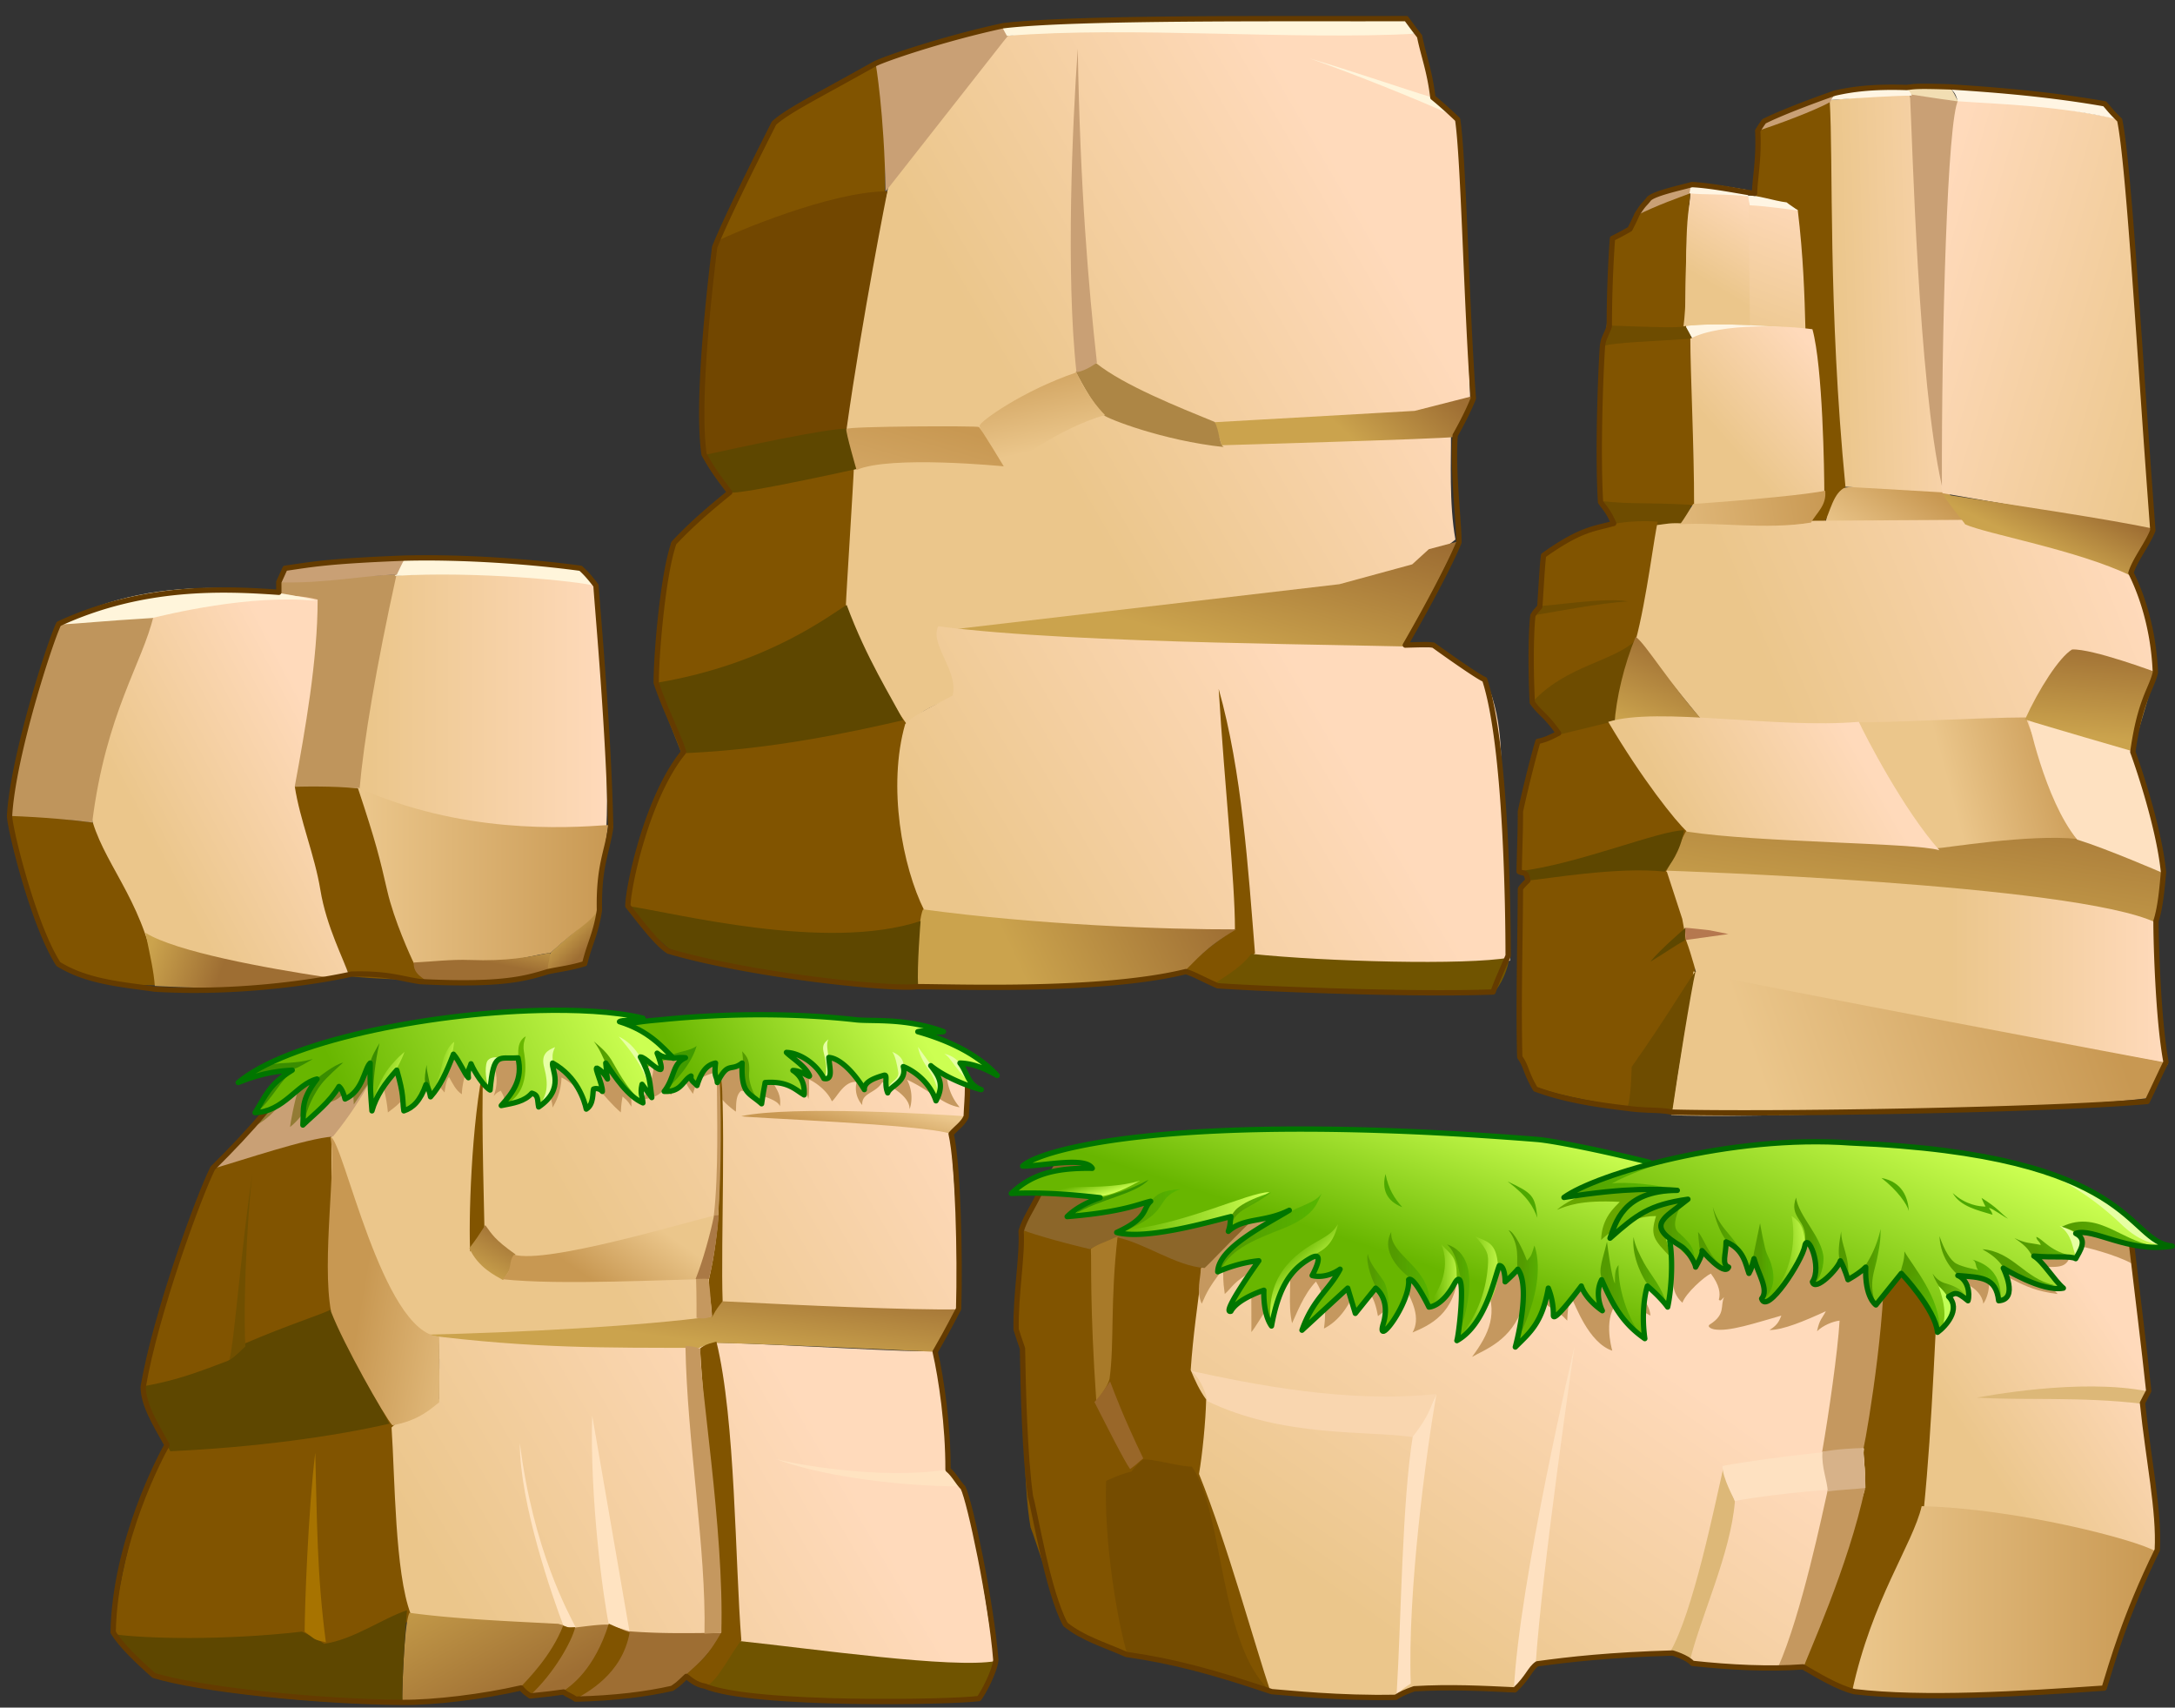 <svg xmlns="http://www.w3.org/2000/svg" xmlns:xlink="http://www.w3.org/1999/xlink" width="1228" height="964" viewBox="0 0 324.908 255.058"><rect x="0" y="0" width="324.908" height="255.058" fill="#333333" stroke="none"/><defs><linearGradient xlink:href="#d" id="T" x1="2249" y1="-861.388" x2="2261.648" y2="-861.388" gradientUnits="userSpaceOnUse" gradientTransform="matrix(.265 0 0 .265 -378.883 462.533)"/><linearGradient xlink:href="#a" id="aE" x1="1486.692" y1="-1043.733" x2="1526.29" y2="-1029.591" gradientUnits="userSpaceOnUse" gradientTransform="matrix(.265 0 0 .265 -372.004 461.475)"/><linearGradient xlink:href="#a" id="aD" x1="1692.686" y1="-1056.362" x2="1689.334" y2="-1038.685" gradientUnits="userSpaceOnUse" gradientTransform="matrix(.265 0 0 .265 -372.004 461.475)"/><linearGradient xlink:href="#b" id="aC" x1="1607.961" y1="-1092.275" x2="1749.382" y2="-1092.275" gradientUnits="userSpaceOnUse" gradientTransform="matrix(.265 0 0 .265 -372.004 461.475)"/><linearGradient id="b"><stop offset="0" stop-color="#ebc68b"/><stop offset="1" stop-color="#c89852"/></linearGradient><linearGradient xlink:href="#c" id="aB" x1="1500.154" y1="-1087.033" x2="1600.89" y2="-1140.033" gradientUnits="userSpaceOnUse" gradientTransform="matrix(.265 0 0 .265 -372.004 461.475)"/><linearGradient id="c"><stop offset="0" stop-color="#ebc68b"/><stop offset="1" stop-color="#ffdabb"/></linearGradient><linearGradient xlink:href="#a" id="aA" x1="1730.29" y1="-1067.826" x2="1742.311" y2="-1055.452" gradientUnits="userSpaceOnUse" gradientTransform="matrix(.265 0 0 .265 -372.004 461.475)"/><linearGradient xlink:href="#c" id="az" x1="1612.825" y1="-1155" x2="1747.015" y2="-1155" gradientUnits="userSpaceOnUse" gradientTransform="matrix(.265 0 0 .265 -372.004 461.475)"/><linearGradient gradientTransform="matrix(.265 0 0 .265 -374.65 462.004)" xlink:href="#d" id="ay" x1="1834.881" y1="-983.619" x2="1845.46" y2="-983.619" gradientUnits="userSpaceOnUse"/><linearGradient id="d"><stop offset="0" stop-color="#539b00"/><stop offset="1" stop-color="#53b600" stop-opacity=".866"/></linearGradient><linearGradient gradientTransform="matrix(.265 0 0 .265 -374.65 462.004)" xlink:href="#d" id="ax" x1="1751.25" y1="-982.888" x2="1778.25" y2="-982.888" gradientUnits="userSpaceOnUse"/><linearGradient gradientTransform="matrix(.265 0 0 .265 -374.65 462.004)" xlink:href="#e" id="aw" x1="1623.992" y1="-985.903" x2="1641.377" y2="-977.653" gradientUnits="userSpaceOnUse"/><linearGradient id="e"><stop offset="0" stop-color="#68b600"/><stop offset="1" stop-color="#ccff52"/></linearGradient><linearGradient gradientTransform="matrix(.265 0 0 .265 -374.65 462.004)" xlink:href="#e" id="av" x1="1656.256" y1="-984.194" x2="1669.234" y2="-981.194" gradientUnits="userSpaceOnUse"/><linearGradient xlink:href="#b" id="au" x1="2332" y1="-1277.731" x2="2454.601" y2="-1296.731" gradientUnits="userSpaceOnUse" gradientTransform="matrix(.265 0 0 .265 -376.767 460.946)"/><linearGradient xlink:href="#c" id="at" x1="2362.5" y1="-1129.44" x2="2455.5" y2="-1182.44" gradientUnits="userSpaceOnUse" gradientTransform="matrix(.265 0 0 .265 -376.767 460.946)"/><linearGradient xlink:href="#a" id="as" x1="2335.5" y1="-1175.084" x2="2356" y2="-1221.584" gradientUnits="userSpaceOnUse" gradientTransform="matrix(.265 0 0 .265 -376.767 460.946)"/><linearGradient xlink:href="#c" id="ar" x1="2380.475" y1="-1348.015" x2="2434.922" y2="-1395.745" gradientUnits="userSpaceOnUse" gradientTransform="matrix(.265 0 0 .265 -376.767 460.946)"/><linearGradient xlink:href="#c" id="aq" x1="2382.25" y1="-1423.02" x2="2410.5" y2="-1470.52" gradientUnits="userSpaceOnUse" gradientTransform="matrix(.265 0 0 .265 -376.767 460.946)"/><linearGradient xlink:href="#c" id="ap" x1="2415.394" y1="-1379.287" x2="2449.132" y2="-1467.605" gradientUnits="userSpaceOnUse" gradientTransform="matrix(.265 0 0 .265 -376.767 460.946)"/><linearGradient xlink:href="#b" id="ao" x1="1793.805" y1="-1224.704" x2="1767.607" y2="-1187.136" gradientUnits="userSpaceOnUse" gradientTransform="matrix(.265 0 0 .265 -378.883 548.557)"/><linearGradient xlink:href="#a" id="an" x1="1703" y1="-1191.138" x2="1718" y2="-1218.138" gradientUnits="userSpaceOnUse" gradientTransform="matrix(.265 0 0 .265 -378.883 548.557)"/><linearGradient xlink:href="#b" id="am" x1="1702.5" y1="-1126.638" x2="1626.555" y2="-1139.638" gradientUnits="userSpaceOnUse" gradientTransform="matrix(.265 0 0 .265 -378.883 548.557)"/><linearGradient xlink:href="#e" id="al" x1="1626.104" y1="-1290.598" x2="1773.852" y2="-1359.187" gradientUnits="userSpaceOnUse" gradientTransform="matrix(.265 0 0 .265 -378.883 548.557)"/><linearGradient xlink:href="#e" id="ak" x1="1824.897" y1="-1292.62" x2="1933.981" y2="-1355.552" gradientUnits="userSpaceOnUse" gradientTransform="matrix(.265 0 0 .265 -378.883 548.557)"/><linearGradient xlink:href="#b" id="aj" x1="1908" y1="-1295.388" x2="1903" y2="-1274.888" gradientUnits="userSpaceOnUse" gradientTransform="matrix(.265 0 0 .265 -378.883 548.557)"/><linearGradient xlink:href="#a" id="ai" gradientUnits="userSpaceOnUse" gradientTransform="matrix(.219 0 0 .219 -88.92 38.928)" x1="1002.63" y1="945.777" x2="1010.616" y2="888.783"/><linearGradient xlink:href="#a" id="ah" gradientUnits="userSpaceOnUse" gradientTransform="matrix(.265 0 0 .265 -514.879 534.798)" x1="2199.102" y1="-986.52" x2="2243.65" y2="-904.495"/><linearGradient xlink:href="#c" id="ag" gradientUnits="userSpaceOnUse" gradientTransform="matrix(.265 0 0 .265 -514.879 534.798)" x1="2199.529" y1="-955.119" x2="2395.678" y2="-1069.67"/><linearGradient xlink:href="#c" id="af" gradientUnits="userSpaceOnUse" gradientTransform="matrix(.219 0 0 .219 -88.92 38.928)" x1="697.969" y1="674.014" x2="929.791" y2="539.53"/><linearGradient xlink:href="#d" id="ae" x1="2120.967" y1="-894.126" x2="2178.242" y2="-894.126" gradientUnits="userSpaceOnUse" gradientTransform="matrix(.265 0 0 .265 -378.883 462.533)"/><linearGradient xlink:href="#d" id="ad" x1="2065.813" y1="-906.324" x2="2098.339" y2="-906.324" gradientUnits="userSpaceOnUse" gradientTransform="matrix(.265 0 0 .265 -378.883 462.533)"/><linearGradient xlink:href="#e" id="ac" x1="2035.5" y1="2120" x2="2038" y2="2129.25" gradientUnits="userSpaceOnUse" gradientTransform="matrix(.265 0 0 .265 -378.883 -342.763)"/><linearGradient xlink:href="#d" id="ab" x1="2126.457" y1="-906.263" x2="2148" y2="-906.263" gradientUnits="userSpaceOnUse" gradientTransform="matrix(.265 0 0 .265 -378.883 462.533)"/><linearGradient xlink:href="#e" id="aa" x1="2063.5" y1="-903.437" x2="2143" y2="-903.437" gradientUnits="userSpaceOnUse" gradientTransform="matrix(.265 0 0 .265 -378.883 462.533)"/><linearGradient xlink:href="#e" id="Z" x1="2157.308" y1="-881.045" x2="2170.464" y2="-866.549" gradientUnits="userSpaceOnUse" gradientTransform="matrix(.265 0 0 .265 -378.883 462.533)"/><linearGradient xlink:href="#d" id="Y" x1="2307.305" y1="-915.267" x2="2367.177" y2="-927.767" gradientUnits="userSpaceOnUse" gradientTransform="matrix(.265 0 0 .265 -378.883 462.533)"/><linearGradient xlink:href="#d" id="X" x1="2370.279" y1="-892.491" x2="2388.783" y2="-892.491" gradientUnits="userSpaceOnUse" gradientTransform="matrix(.265 0 0 .265 -378.883 462.533)"/><linearGradient xlink:href="#e" id="W" x1="2429.25" y1="-877.512" x2="2451.25" y2="-879.512" gradientUnits="userSpaceOnUse" gradientTransform="matrix(.265 0 0 .265 -378.883 462.533)"/><linearGradient xlink:href="#d" id="V" x1="2203.982" y1="-861.069" x2="2215.79" y2="-861.069" gradientUnits="userSpaceOnUse" gradientTransform="matrix(.265 0 0 .265 -378.883 462.533)"/><linearGradient xlink:href="#d" id="U" x1="2215.724" y1="-873.178" x2="2239.136" y2="-873.178" gradientUnits="userSpaceOnUse" gradientTransform="matrix(.265 0 0 .265 -378.883 462.533)"/><linearGradient id="a"><stop offset="0" stop-color="#cba34d"/><stop offset="1" stop-color="#9e6e33"/></linearGradient><linearGradient xlink:href="#e" id="S" x1="2238" y1="-869.95" x2="2254.5" y2="-869.95" gradientUnits="userSpaceOnUse" gradientTransform="matrix(.265 0 0 .265 -378.883 462.533)"/><linearGradient xlink:href="#e" id="R" x1="2254" y1="-862.263" x2="2277.848" y2="-862.263" gradientUnits="userSpaceOnUse" gradientTransform="matrix(.265 0 0 .265 -378.883 462.533)"/><linearGradient xlink:href="#d" id="Q" x1="2288" y1="-867.886" x2="2301.119" y2="-867.636" gradientUnits="userSpaceOnUse" gradientTransform="matrix(.265 0 0 .265 -378.883 462.533)"/><linearGradient xlink:href="#d" id="P" x1="2354.157" y1="-872.648" x2="2372.52" y2="-872.648" gradientUnits="userSpaceOnUse" gradientTransform="matrix(.265 0 0 .265 -378.883 462.533)"/><linearGradient xlink:href="#d" id="O" x1="2335.615" y1="-861.157" x2="2360.323" y2="-861.157" gradientUnits="userSpaceOnUse" gradientTransform="matrix(.265 0 0 .265 -378.883 462.533)"/><linearGradient xlink:href="#d" id="N" x1="2399.037" y1="-890.502" x2="2419.189" y2="-890.502" gradientUnits="userSpaceOnUse" gradientTransform="matrix(.265 0 0 .265 -378.883 462.533)"/><linearGradient xlink:href="#d" id="M" x1="2390.728" y1="-883.961" x2="2406.815" y2="-883.961" gradientUnits="userSpaceOnUse" gradientTransform="matrix(.265 0 0 .265 -378.883 462.533)"/><linearGradient xlink:href="#d" id="L" x1="2421.841" y1="2171.255" x2="2432.007" y2="2171.255" gradientUnits="userSpaceOnUse" gradientTransform="matrix(.265 0 0 .265 -378.883 -342.763)"/><linearGradient xlink:href="#d" id="K" x1="2450.821" y1="-884.05" x2="2460.541" y2="-884.05" gradientUnits="userSpaceOnUse" gradientTransform="matrix(.265 0 0 .265 -378.883 462.533)"/><linearGradient xlink:href="#d" id="J" x1="2470.078" y1="-881.575" x2="2475.548" y2="-881.575" gradientUnits="userSpaceOnUse" gradientTransform="matrix(.265 0 0 .265 -378.883 462.533)"/><linearGradient xlink:href="#d" id="I" x1="2485.25" y1="-873.09" x2="2493.258" y2="-873.09" gradientUnits="userSpaceOnUse" gradientTransform="matrix(.265 0 0 .265 -378.883 462.533)"/><linearGradient xlink:href="#f" id="H" x1="2524.194" y1="-864.251" x2="2545.054" y2="-854.351" gradientUnits="userSpaceOnUse" gradientTransform="matrix(.265 0 0 .265 -378.883 462.533)"/><linearGradient id="f"><stop offset="0" stop-color="#539b00"/><stop offset="1" stop-color="#539b00" stop-opacity="0"/></linearGradient><linearGradient xlink:href="#d" id="G" x1="2505.986" y1="2169.576" x2="2527.047" y2="2182.834" gradientUnits="userSpaceOnUse" gradientTransform="matrix(.265 0 0 .265 -378.883 -342.763)"/><linearGradient xlink:href="#d" id="F" x1="2530.735" y1="2174.791" x2="2561.672" y2="2174.791" gradientUnits="userSpaceOnUse" gradientTransform="matrix(.265 0 0 .265 -378.883 -342.763)"/><linearGradient xlink:href="#d" id="E" x1="2568.389" y1="-866.276" x2="2591.546" y2="-873.524" gradientUnits="userSpaceOnUse" gradientTransform="matrix(.265 0 0 .265 -378.883 462.533)"/><linearGradient xlink:href="#d" id="D" x1="2585.536" y1="2169.488" x2="2602.86" y2="2158.527" gradientUnits="userSpaceOnUse" gradientTransform="matrix(.265 0 0 .265 -378.883 -342.763)"/><linearGradient xlink:href="#e" id="C" x1="495.503" y1="556.921" x2="526.721" y2="482.916" gradientUnits="userSpaceOnUse" gradientTransform="matrix(.397 0 0 .397 77.306 17.962)"/><linearGradient xlink:href="#e" id="B" gradientUnits="userSpaceOnUse" gradientTransform="matrix(.397 0 0 .397 77.306 17.962)" x1="404.17" y1="556.921" x2="424.055" y2="496.249"/><linearGradient xlink:href="#c" id="A" x1="2189.202" y1="-681.464" x2="2313.147" y2="-856.826" gradientUnits="userSpaceOnUse" gradientTransform="matrix(.265 0 0 .265 -378.883 462.533)"/><linearGradient xlink:href="#b" id="z" x1="2477.702" y1="-686.554" x2="2648.822" y2="-686.554" gradientUnits="userSpaceOnUse" gradientTransform="matrix(.265 0 0 .265 -378.883 462.533)"/><linearGradient xlink:href="#c" id="y" x1="2527.158" y1="-794.107" x2="2614.236" y2="-852.107" gradientUnits="userSpaceOnUse" gradientTransform="matrix(.265 0 0 .265 -378.883 462.533)"/><linearGradient xlink:href="#a" id="x" x1="2383.657" y1="-898.856" x2="2484.773" y2="-930.676" gradientUnits="userSpaceOnUse" gradientTransform="matrix(.265 0 0 .265 -378.883 462.533)"/><linearGradient xlink:href="#a" id="w" x1="2230.215" y1="-912.981" x2="2336.988" y2="-963.892" gradientUnits="userSpaceOnUse" gradientTransform="matrix(.265 0 0 .265 -438.15 429.725)"/><linearGradient xlink:href="#c" id="v" x1="2199.529" y1="-955.119" x2="2395.678" y2="-1069.67" gradientUnits="userSpaceOnUse" gradientTransform="matrix(.265 0 0 .265 -438.15 429.725)"/><linearGradient xlink:href="#b" id="u" x1="655.865" y1="933.564" x2="699.544" y2="783.521" gradientUnits="userSpaceOnUse" gradientTransform="matrix(.219 0 0 .219 -12.19 -66.145)"/><linearGradient xlink:href="#a" id="t" x1="1231.69" y1="919.124" x2="1237.289" y2="854.18" gradientUnits="userSpaceOnUse" gradientTransform="matrix(.219 0 0 .219 49.193 -48.683)"/><linearGradient xlink:href="#b" id="s" x1="768.005" y1="799.804" x2="753.11" y2="730.92" gradientUnits="userSpaceOnUse" gradientTransform="matrix(.219 0 0 .219 -12.19 -66.145)"/><linearGradient xlink:href="#a" id="r" x1="981.387" y1="795.934" x2="1027.705" y2="745.657" gradientUnits="userSpaceOnUse" gradientTransform="matrix(.219 0 0 .219 -12.19 -66.145)"/><linearGradient xlink:href="#a" id="q" x1="1003.235" y1="967.542" x2="1032.38" y2="865.204" gradientUnits="userSpaceOnUse" gradientTransform="matrix(.219 0 0 .219 -12.19 -66.145)"/><linearGradient xlink:href="#b" id="p" x1="1105.183" y1="952.864" x2="1193.199" y2="929.111" gradientUnits="userSpaceOnUse" gradientTransform="matrix(.219 0 0 .219 49.193 -48.683)"/><linearGradient xlink:href="#b" id="o" x1="2421.411" y1="-896.509" x2="2607.678" y2="-960.509" gradientUnits="userSpaceOnUse" gradientTransform="matrix(.265 0 0 .265 -376.767 446.13)"/><linearGradient xlink:href="#c" id="n" x1="2521.581" y1="-978.117" x2="2641.455" y2="-978.117" gradientUnits="userSpaceOnUse" gradientTransform="matrix(.265 0 0 .265 -376.767 447.187)"/><linearGradient xlink:href="#a" id="m" x1="1184.155" y1="1072.263" x2="1205.071" y2="940.39" gradientUnits="userSpaceOnUse" gradientTransform="matrix(.219 0 0 .219 49.193 -48.683)"/><linearGradient xlink:href="#c" id="l" x1="697.969" y1="674.014" x2="929.791" y2="539.53" gradientUnits="userSpaceOnUse" gradientTransform="matrix(.219 0 0 .219 -12.19 -66.145)"/><linearGradient xlink:href="#a" id="k" x1="2582.5" y1="-1215.138" x2="2598.059" y2="-1247.138" gradientUnits="userSpaceOnUse" gradientTransform="matrix(.265 0 0 .265 -376.767 447.187)"/><linearGradient xlink:href="#c" id="j" x1="2437.604" y1="-1104.667" x2="2631.644" y2="-1185.277" gradientUnits="userSpaceOnUse" gradientTransform="matrix(.265 0 0 .265 -376.767 447.187)"/><linearGradient xlink:href="#c" id="i" x1="1287.915" y1="620.913" x2="1094.91" y2="564.201" gradientUnits="userSpaceOnUse" gradientTransform="matrix(.219 0 0 .219 49.193 -48.683)"/><linearGradient xlink:href="#c" id="h" x1="1029.05" y1="695.841" x2="1143.302" y2="692.482" gradientUnits="userSpaceOnUse" gradientTransform="matrix(.219 0 0 .219 49.193 -48.683)"/><linearGradient xlink:href="#b" id="g" x1="2481" y1="-1212.085" x2="2509" y2="-1253.085" gradientUnits="userSpaceOnUse" gradientTransform="matrix(.265 0 0 .265 -376.767 447.187)"/><linearGradient xlink:href="#d" id="aF" x1="2596.143" y1="2150.559" x2="2652.004" y2="2150.559" gradientUnits="userSpaceOnUse" gradientTransform="matrix(.265 0 0 .265 -378.883 -342.763)"/></defs><path style="marker:none" fill="none" d="M0 82.55h92.075v66.675H0zM225.425 11.641h99.483v155.575h-99.483z"/><path d="M228.997 104.643c4.625-5.982 13.42-7.817 15.213-8.864-1.415 4.43-2.513 8.655-3.042 12.303-5.36.724-6.674 1.856-7.805 2.117-1.498-1.388-3.587-3.866-4.366-5.556z" fill="#6e4c00"/><path style="marker:none" fill="none" d="M15.875 149.225h134.408v105.833H15.875z"/><path style="marker:none" d="M268.552 248.973c3.212 1.653 4.804 2.394 8.202 3.44 5.525-9.148 9.696-23.343 10.98-27.517 2.14-15.915 2.779-24.658 1.985-39.555-6.483.163-7.726.215-10.584-.133-.186 10.626.056 23.97-.919 30.796-5.767 19.366-7.453 27.222-9.664 32.969z" fill="#815400"/><path d="M189.97 252.413c-3.936-12.11-11.534-51.074-10.318-63.236-14.24-9.902-23.919-7.61-26.987-5.82.071 5.22-1.132 10.257-1.015 15.152.163.674.8 1.995 1.05 2.904.334 7.955.074 20.207 1.251 26.738.946 2.307 3.386 10.81 5.593 14.472 3.735 2.48 6.276 3.611 8.731 4.498 8.423 1.44 15.542 3.871 21.696 5.292zM140.25 138.594c.276-11.386-10.728-69.07-10.728-69.07l-20.287 3.923c-2.04 1.754-4.18 2.363-8.954 7.645 0 0-2.396 16.084-2.021 22.445l3.686 9.351c-5.987 8.42-8.303 22.19-8.303 22.19l6.215 5.335c14.259 1.912 30.45-.986 40.393-1.819z" fill="#815400"/><path style="marker:none" d="M275.167 114.834c5.916-.86 13.592.53 15.875.53 1.026 2.113 2.831 3.312 3.44 4.63-6.141.887-20.87 1.104-21.829.661.219-1.853.616-4.3 2.514-5.82z" fill="url(#g)" transform="translate(0 -41.942)"/><path style="marker:none" d="M290.305 115.491c-4.365-32.147-2.69-46.888-2.69-46.888l-2.366-12.835-11.911 1.14-3.461 29.598 3.143 27.996s10.012.56 17.285.99z" color="#000" overflow="visible" fill="url(#h)" transform="translate(0 -41.942)"/><path style="marker:none" d="M316.928 59.756l4.804 61.33-31.556-5.481c-3.043-16.14-3.374-48.587-3.374-48.587 2.994-10.851 5.664-10.085 5.664-10.085 6.688-.233 12.068.484 24.462 2.823z" color="#000" overflow="visible" fill="url(#i)" transform="translate(0 -41.942)"/><path style="marker:none" d="M113.847 65.165c2.04-7.432-6.707-26.194-6.51-29.109 2.182-6.083 8.087-17.76 8.087-17.76l15.42-9.117c1.496 4.677 1.382 19.067 1.382 19.067l-5.181 35.736c-7.609.711-11.448 1.9-13.198 1.183zM259.602 78.79c1.233-11.736 2.71-53.145 3.147-59.383 3.062-2.133 8.219-3.096 10.57-4.501.574 9.161-.277 30.827 2.368 57.87-1.835.819-2.239 3.554-3.298 5.673" fill="#815400"/><path d="M247.528 119.857l-3.355 17.348 9.961 12.228 49.728 2.578 14.78 3.742v-5.613l3.18-7.67c-.935-12.722-3.609-15.54-3.609-15.54l-22.925-7.351z" fill="url(#j)" transform="translate(0 -41.942)"/><path style="marker:none" d="M293.555 120.258c-.262-.487-1.843-2.172-3.307-4.498 10.989 1.666 25.1 3.791 31.485 5.16-1.077 2.145-3.318 5.195-3.44 7.011-7.828-3.817-21.657-6.251-24.738-7.673z" fill="url(#k)" transform="translate(0 -41.942)"/><path d="M29.694 228.423c25.826-16.33 35.362-7.098 55.089 2.296" fill="none" stroke="#000" stroke-width=".265"/><path style="marker:none" d="M135.842 150.686c.735-3.43 8.198-4.343 9.423-6.548 12.338 3.587 27.065-14.02 54.606-14.388l11.383-2.457 6.164-4.76c-.973-5.334-.629-12.195-.668-15.524.984-2.189 1.522-4.386 2.858-5.825l-.226-6.724c-.11-3.234-.95-24.822-1.602-35.015-1.383-1.129-3.063-2.31-3.851-2.884-1.094-6.243-1.959-9.59-1.959-9.59-6.848.282-21.376-2.25-25.187-2.295-8.556-.102-27.939 1.071-36.267 2.62-7.804 7.838-13.412 13.764-17.63 21.823-4.27 16.392-6.42 35.915-6.756 36.587.304 2.436.341 2.977 1.43 5.908-.043 1.913-1.2 19.811-1.2 20.791 2.117 4.817 2.775 8.697 9.482 18.28z" color="#000" overflow="visible" fill="url(#l)" transform="translate(0 -41.942)"/><path style="marker:none" d="M249.16 163.148l4.07-18.034s-.602-11.11-4.283-15.009l3.69-6.417-12.148-15.81-10.638 2.6s-1.446 7.426-2.633 10.833c.004 1.665-.048 4.76-.11 8.503-.01.578.636.703 1.28 1.59-.85.677-1.325 1.175-1.333 1.68-.106 6.659-.204 18.715-.093 24.21.835 1.89 1.337 3.597 2.137 4.946 5.093 1.918 10.586 2.31 13.743 3.39z" color="#000" overflow="visible" fill="#815400"/><path style="marker:none" d="M248.853 172.163s59.425 2.955 73.24 7.735c.534-3.65 1.124-7.561 1.124-7.561s-9.654-5.237-17.985-6.952c-6.776 1.484-12.158 2.145-16.04 3.023-11.278-1.971-37.232-2.497-37.232-2.497-1.078 1.934-2.172 4.615-3.107 6.252z" color="#000" overflow="visible" fill="url(#m)" transform="translate(0 -41.942)"/><path style="marker:none" d="M248.949 171.99l2.351 7.203c.087.347.447 2.587.583 3.234.786 2.033 1.745 5.744 1.745 5.744l69.837 12.542s-1.169-13.196-1.393-20.958c-12.241-5.804-73.123-7.764-73.123-7.764z" color="#000" overflow="visible" fill="url(#n)" transform="translate(0 -41.942)"/><path style="marker:none" d="M252.97 187.041l-3.332 21.439c8.177.638 60.834-1.019 71.124-2.515l3.135-5.23s-62.41-11.715-70.927-13.694z" color="#000" overflow="visible" fill="url(#o)" transform="translate(0 -41.942)"/><path style="marker:none" d="M302.633 149.101c-6.616 0-21.99.892-25.464.7 1.225 2.696 6.97 13.42 12.183 18.844.98 0 13.791-2.15 20.924-1.401-.684-1.903-5.417-11.749-7.643-18.143z" color="#000" overflow="visible" fill="url(#p)" transform="translate(0 -41.942)"/><path style="marker:none" d="M200.087 129.202l10.87-2.963 2.49-2.267 4.323-1.154-8.234 16.45c-18.176-.652-44.454 4.283-69.582-3.036" color="#000" overflow="visible" fill="url(#q)" transform="translate(0 -41.942)"/><path style="marker:none" d="M217.293 107.211c-2.117.3-34.79 1.237-34.79 1.237l-1.083-3.44 29.91-1.695 8.835-2.252s-1.9 4.836-2.872 6.15z" color="#000" overflow="visible" fill="url(#r)" transform="translate(0 -41.942)"/><path style="marker:none" d="M182.84 66.779c-9.187-.98-17.449-4.26-17.97-4.778-1.778-1.764-4.166-6.493-4.166-6.493s1.999-1.106 3.041-1.263c4.154 3.321 12.275 6.555 17.695 8.772.77 1.344.678 3.504 1.4 3.762z" color="#000" overflow="visible" fill="#ad8645"/><path style="marker:none" d="M165.077 103.942c-7.105 1.96-13.966 7.596-14.823 7.596-.858 0-3.92-5.39-3.92-6.003 0-.612 6.493-5.268 14.455-7.963 1.838 4.043 4.288 6.37 4.288 6.37z" color="#000" overflow="visible" fill="url(#s)" transform="translate(0 -41.942)"/><path style="marker:none" d="M302.905 107.027s2.487 12.374 7.387 18.376c4.437 1.373 12.745 4.97 12.745 4.97-.573-5.668-3.004-13.62-4.5-18.418 0 0-13.917-3.58-15.632-4.928z" color="#000" overflow="visible" fill="#fee1c1"/><path style="marker:none" d="M251.824 140.403l6.365-.885-2.791-.566s-3.617-.412-3.704-.369c.076.964.12 1.668.13 1.82z" color="#000" overflow="visible" fill="#b5784f"/><path style="marker:none" d="M126.365 63.593l1.656 6.45s-16.933 3.752-18.765 3.522c-1.433-2.017-3.411-3.895-4.298-6.405 3.795-.6 18.21-3.695 21.407-3.567z" color="#000" overflow="visible" fill="#5e4700"/><path style="marker:none" d="M318.537 154.143s-13.829-3.999-16.034-4.734c2.012-4.449 5.118-9.322 7.032-10.455 3.017-.153 12.527 3.4 12.527 3.4z" color="#000" overflow="visible" fill="url(#t)" transform="translate(0 -41.942)"/><path style="marker:none" d="M127.954 112.138c5.001-2.23 21.994-.539 21.994-.539s-3.43-5.696-3.737-5.88c-.306-.184-19.662-.123-19.785.306-.122.429 1.528 6.113 1.528 6.113z" color="#000" overflow="visible" fill="url(#u)" transform="translate(0 -41.942)"/><path style="marker:none" d="M132.283 28.623c-.187-11.787-1.49-19.26-1.49-19.26s15.56-4.865 19.066-5.502l.913 1.215zM285.311 13.947c.4 7.467 1.218 42.787 4.776 58.654-.061-23.016.809-54.99 2.456-57.666-1.11-.52-5.14-.729-7.232-.988z" fill="#c9a075"/><path style="marker:none" d="M291.046 12.877c9.018.135 18.77 1.525 23.106 2.526.216.853 2.374 1.73 2.619 2.525-9.24-2.181-17.97-2.352-24.321-2.806-.38-1.408-.623-1.378-1.404-2.245z" fill="#fff5e3"/><path d="M140.141 135.484c21.022 2.754 64.427 2.66 74.333 3.18 1.753 1.734 5.823 3.435 7.592 5.108 2.75 6.475 1.978 12.244 2.48 18.54.488 6.13.589 16.95 1.032 23.114-11.299 2.331-24.497.649-37.748-.525-1.139-.101-1.528-2.452-3.412-4.06-18.147 2.118-35.723-1.003-46.335-2.888-3.299-6.597-5.525-18.553-2.864-27.866 1.552-1.596 5.133-3.16 7.1-4.27.862-3.738-3.45-7.54-2.178-10.333z" fill="url(#v)" transform="translate(0 -41.942)"/><path style="marker:none" d="M209.947 2.712c-18.128.076-44.392-.573-60.325 1.124.394.858.636 1.206.794 1.522 18.556-1.48 42.518.667 61.317-.33-.481-.963-.701-1.61-1.786-2.316z" fill="#fff5db"/><path style="marker:none" d="M284.163 12.898c3.29-.474 6.034-.262 6.945-.132.865 1.186.95 1.505 1.389 2.381-4.125-.56-5.744-.862-7.21-1.058-.726-.861-.535-.601-1.124-1.19z" fill="#f2deb3"/><path style="marker:none" d="M182.049 102.897c.933 15.058 2.424 28.596 2.432 35.861-4.169 2.78-5.352 4.135-7.858 6.234 1.527.61 4.302 1.46 4.935 2.01 3.442-1.458 3.449-2.504 5.916-4.63-1.018-12.544-1.939-27.141-5.425-39.475z" fill="#815400"/><path d="M176.998 186.933c-4.46 1.373-25.44 3.52-40.092 2.172.03-.411.114-9.697.99-11.339 16.794 2.297 36.319 3.03 46.772 2.994-4.719 2.762-6.084 4.746-7.67 6.173z" fill="url(#w)" transform="translate(0 -41.942)"/><path d="M281.353 226.103c-13.623.993-26.941-1.28-42.47-3.93 5.705-2.086 5.682-3.083 7.858-4.863 13.132 1.578 32.488 2.317 37.98.748-2.327 5.286-2.108 3.123-3.368 8.045z" fill="url(#x)" transform="translate(0 -41.942)"/><path d="M318.583 228.348c1.03 7.29 1.807 14.022 2.272 21.289-.286.701-.434 1.408-.708 2.185.679 8.523 2.178 17.625 2.178 22.176-14.497-3.35-30.143-6.238-34.946-6.558 1.348-13.457 1.644-26.431 2.767-44.705 13.457 2.045 23.707 2.173 28.437 5.613z" fill="url(#y)" transform="translate(0 -41.942)"/><path d="M318.294 185.54c-.068 1.097.033 2.481.132 3.174-2.162-1.208-6.86-2.528-8.863-2.778-.367 3.561-1.533 3.307-4.366 3.307-.36 1.835.99 2.71 2.183 4.035-6.117-.722-7.065-3.33-11.377-3.638 1.85 1.013 1.03 4.04.264 5.093-.235-2.39-3.785-4.062-6.945-3.836 1.883 1.338 2.712 2.756 2.712 4.432-.913 1.708-1.966 2.574-2.91 2.844-.401-3.114-2.698-6.833-3.506-9.459 6.653.388 21.112-6.897 26.524-5.093 3.266 1.088 5.68 1.952 6.152 1.918z" fill="#c5985f"/><path d="M321.95 273.623c-4.822 11.165-6.152 14.666-7.857 20.206-12.44.632-27.366 2.372-37.418.748 2.978-13.768 9.056-21.925 10.394-27.666 14.229.36 31.951 5.003 34.882 6.712z" fill="url(#z)" transform="translate(0 -41.942)"/><path d="M278.546 264.55c.118-3.023-.02-3.872-.251-6.264.941-7.287 3.565-22.718 2.87-32.932-4.497 0-23.768.053-41.159-4.49-2.744-2.212-2.49-1.66-3.368-2.245-17.544-.697-31.208-1.612-40.41-3.367-.267 2.506-16.34 13.949-16.65 16.318-.676 5.178-1.365 9.971-1.71 15.01.64 1.566 1.314 3.007 2.312 4.403-.067 3.216-.584 8.374-1.072 11.115 4.31 10.71 8.228 25.254 10.758 32.752 6.492-.167 12.846.535 18.76.502 0 0 1.291-.565 2.511-1.27 5.015-.202 10.528.483 15.074.546 1.07-1.838 2.501-2.912 3.542-4.481 6.117-.238 13.27-1.06 19.795-1.544 1.102.854 2.55 1.316 3.283 1.514 6.748 1.06 12.76.642 16.454.906 5.198-12.971 6.667-17.885 9.261-26.473z" fill="url(#A)" transform="translate(0 -41.942)"/><path d="M278.36 216.434c-1.073-.08-4.562.392-6.164.433.97-5.538 2.336-14.972 2.608-19.61-1.003.11-2.494.717-3.367 1.59.356-1.787.779-1.931 1.31-2.993-3.194 1.463-6.381 2.807-8.42 2.807 1.366-.802 1.534-1.623 1.778-2.152-3.913 1.102-7.852 2.461-10.071 2.045-.323-.06-1.134-.391-.593-.735 2.396-1.525 1.497-2.754 2.105-4.07-.422.403-.525.67-.782.373.262-.89.128-2.132-1.192-3.891-.93.424-3.753 2.913-4.247 4.36-2.081-1.889-1.05-3.922-1.497-4.817 0-4.466-.237-5.205.28-7.016 10.144-.069 25.963 1.422 31.151 2.62 1.01 8.394-2.232 28.163-2.9 31.056z" fill="#c5985f"/><path style="marker:none" d="M226.141 252.538l3.253-3.784c.935-14.406 5.82-47.67 5.82-47.67s-8.324 35.365-9.073 51.454z" fill="#fee1c1"/><path d="M243.56 191.645c.839 1.024 2.82 2.839 2.994 4.864-1.952-1.085-2.634-1.4-4.77-2.058-2.346 2.029-1.083 6.818-.936 7.296-3.565-1.18-5.524-6.904-6.08-7.857-.617 1.183-.559 2.017-.655 3.367-1.672-1.82-2.497-1.713-3.087-2.435-1.714 3.663-1.664 3.729-3.836 4.397.323-1.683.281-3.565.281-4.116-1.573 5.131-5.772 6.524-7.577 7.577 2.468-3.337 4.149-6.576 1.777-11.319-.723.628-1.813 2-2.151 2.339.016-2.632-1.4-3.393-1.684-3.648-.465 6.231-4.277 7.886-6.829 8.98 1.227-2.13.051-4.684-1.31-7.016-.895 1.742-2.186 3.358-3.851 4.57-.565-3.152-1.45-3.832-2.91-5.292-1.1 3.61-2.921 6.024-5.16 7.144.509-3.705-.182-5.283-1.19-7.012-1.868 1.896-3.015 5.103-3.572 6.218-.662-2.758-.042-6.374-.397-7.144-1.086.793-4.68 7.345-5.689 8.467.065-2.168-.203-8.435.397-9.26-3.22 1.872-3.109 2.44-4.366 3.571-.332-2.362-.168-2.351-.264-3.704-2.5 3.118-2.712 4.232-3.175 5.16-.87-1.915-.149-3.782-.149-5.23 2.74-4.963 9.97-8.213 11.79-9.852 21.843-3.196 45.602 8.814 52.4 11.993z" fill="#c5985f"/><path style="marker:none" d="M132.556 28.575c-8.436-.018-23.067 6.242-25.4 7.408 0 0-3.307 18.786-2.116 32.015 5.471-1.18 18.13-3.969 21.43-3.969 2.382-16.933 6.086-35.454 6.086-35.454z" fill="#724700"/><path style="marker:none" d="M134.903 107.574c-8.268 1.908-19.689 4.345-32.344 4.91-1.145-2.291-3.472-5.49-4.326-10.523 16.569-2.789 25.887-10.22 28.25-11.6 2.956 8.022 6.74 13.855 8.42 17.213zM93.743 135.322c2.023 2.4 3.278 3.887 6.174 6.36 4.055 1.705 27.146 6.844 37.23 5.614-.175-3.02.351-9.398.375-9.729-14.092 4.668-36.71-1.235-43.779-2.245z" fill="#5e4700"/><path style="marker:none" d="M152.449 183.6c2.616-5.721 4.781-9.428 6.36-11.6 14.96 1.219 33.034 4.063 37.792 1.684-7.875 6.353-15.247 14.453-16.65 15.716-4.325-.3-8.839-3.693-13.116-4.586-1.707.844-2.437.929-4.038 1.76-5.429-1.286-9.578-2.589-10.348-2.974z" fill="#8c6629"/><path d="M166.952 184.68c-1.122 9.818-.473 15.846-1.198 21.242-.191.957-1.316 2.497-1.977 3.496-1.008-14.538-.699-21.096-.826-22.872 1.014-.712 2.25-1.05 4.001-1.867z" fill="#a87a29"/><path style="marker:none" d="M243.755 159.338c-.097 2.603-.266 5.594-.748 6.174 1.805.677 4.076.673 6.751.784.875-6.053 2.816-18.137 3.539-21.27-1.633 2.244-4.535 7.233-9.542 14.312z" fill="#6e4c00"/><path style="marker:none" d="M251.768 138.6s-3.835 3.275-5.239 5.052c2.339-1.403 3.555-2.339 5.145-3.18z" fill="#5e4700"/><path style="marker:none" d="M181.465 146.877c2.378-1.507 4.266-2.778 5.448-4.404 11.112 1.173 32.167 1.723 38.54.562-.137 1.505-1.123 4.173-2.619 5.519-11.3-.292-29.014-.182-41.369-1.677z" fill="#705400"/><path d="M229.6 212.133c-54.235-4.315-74.34 1.523-76.835 3.986 2.948.352 9.42-1.262 10.493.423-6.037-.01-9.312.96-12.19 3.662 4.455-.188 8.279.073 13.278.628 0 0-3.08.959-4.932 2.828 8.482-.685 10.958-1.977 12.476-2.291-1.26 1.13-.268 2.44-5.073 4.66 4.417 1.218 14.4-1.74 17.055-2.369-.122.816-.046 1.2-.38 2.2 2.334-2.111 5.312-1.257 9.105-3.142-3.65 2.225-10.614 5.652-10.687 9.185 3.371-1.466 6.135-1.644 6.135-1.644s-5.728 7.986-4.173 7.542c1-1.89 4.932-3.143 4.932-3.143s-.195 3.454 1.138 5.342c1.386-5.239 3.035-8.484 5.69-10.055 2.656-1.571.38 2.514.38 2.514s1.896.628 4.172-.943c-.965 2.662-4.102 4.615-5.69 9.113l6.828-6.285 1.139 3.77 3.034-3.77s2.277 1.571 1.138 5.342c-1.138 3.77 2.76-.19 3.794-6.599.759-.628 3.035 4.085 3.035 4.085s1.897 0 3.793-3.456c1.897-3.457.76 7.211.38 8.468 4.287-2.41 5.58-9.319 6.338-11.204.87.003.87 2.421.87 2.421s1.064-.907 1.896-1.885c2.054 2.8-.379 11.627-.379 11.627 2.778-2.514 4.6-5.426 4.932-8.799.529 1.39.758 2.828.758 4.085 0 1.257 4.173-4.4 4.173-4.4s.955 1.506 2.874 3.292c0 0-.5-2.382.161-4.234 1.728 3.928 3.177 6.52 6.45 8.799-.656-4.714.379-7.856.379-7.856s1.896 1.571 3.034 3.142c.667-2.907 1.139-10.37-.758-12.883 4.62 2.177 5.635 2.933 9.635 7.062-2.9-6.9-3.268-6.546-5.056-9.228 2.655.715 6.833 2.7 11.112 3.704-2.288-2.832-5.869-3.243-7.486-4.698 6.145.833 10.601 2.243 13.836 2.581-7.678-6.01-14.655-5.85-24.017-8.164-7.623-1.883-14.531-3.233-16.788-3.413z" style="marker:none" color="#000" overflow="visible" fill="url(#B)" transform="translate(0 -41.942)"/><path d="M249.634 187.854c-2.671-2.734-3.136-3.334-2.249-6.218-4.284-.012-7.42 2.869-8.202 3.572.076-3.357 2.108-4.943 2.778-5.688-5.946-.32-7.922.625-9.392 1.19 5.198-4.468 17.33-4.618 20.77-2.116-6.532 3.491-4.576 5.482-3.705 9.26z" fill="#68a700"/><path d="M248.363 224.289c-1.56 1.489 4.931 5.656 4.931 6.913 1.179-2.043 1.05-2.368 1.05-2.368s3.254 3.86 3.882 2.368c-1.1-.393-.38-1.886-.38-3.771 2.672 1.1 2.944 3.457 3.415 4.713.471-.864.38-.942.759-2.2.615 2.279 2.264 4.636 1.138 5.971.758 2.514 6.07-5.656 6.449-7.856.38-2.2 2.644 3.143 1.138 5.342.38 1.572 3.793-1.885 4.173-3.142.693 1.257 1.138 2.828 1.138 2.828s1.74-.943 2.655-1.885c-.184 4.556 1.518 5.656 1.518 5.656l3.793-4.714s5.085 5.342 5.41 8.799c1.19-.864 3.555-3.457 1.658-5.342.931-.471.998-.943 2.895.628.325-1.1 0-3.142-1.518-3.77 3.484.314 5.693.196 6.1 3.77 3.076-.196.687-4.87.687-4.87s5.82 3.614 8.978 2.985c-1.327-1.1-3.094-4.056-4.414-4.792 2.942.288 5.499-.079 6.257.393.575-1.1 1.897-2.828 0-3.77 2.503-.944 7.87 2.984 14.416 1.884-6.967-.628-5.189-13.669-48.06-15.397-17.878-1.312-38.035 4.67-42.804 8.138 9.586-1.538 14.313-1.246 16.933-1.058-8.23.017-9.247 5.045-10.054 7.143 3.987-3.528 5.867-4.995 11.642-5.82-2.386 1.901-1.676 1.209-3.785 3.224z" style="marker:none" color="#000" overflow="visible" fill="url(#C)" transform="translate(0 -41.942)"/><path d="M309.79 229.564c-3.473-.577-4.58-2.538-5.603-2.883.044.558.456.59.677 1.22-1.526-.341-2.22-.18-3.96-1.05 2.205 1.507 2.08 1.866 2.9 2.994 3.226-.024 4.198-.026 5.986-.281z" fill="url(#D)" transform="translate(0 -41.942)"/><path d="M306.797 233.867c-4.28-.89-6.159-5.01-10.664-5.332 2.024 1.134 2.575 1.921 3.32 2.947 1.686 1.407 5.098 3.25 7.344 2.385z" fill="url(#E)" transform="translate(0 -41.942)"/><path d="M298.892 235.878c.022-3.55-1.822-5.08-4.226-5.79.644.335.33.9.828 1.558-.73-.169-2.18-.417-3.228-.944-.873-.44-1.833-2.013-2.541-4.131.177 3.616 2.396 5.473 2.76 5.8 4.035-.047 5.286 1.586 6.407 3.507z" fill="url(#F)" transform="translate(0 -41.942)"/><path d="M289.725 240.696c.198-4.888-4.087-9.744-5.239-11.834.018 1.485-.447 2.291-.56 3.087 4.067 3.157 5.38 7.658 5.799 8.747z" fill="url(#G)" transform="translate(0 -41.942)"/><path d="M293.654 235.925c-.088-1.169-1.559-1.847-2.853-2.245-1.075-.237-1.696-.934-2.105-1.497.74 2.004 1.93 3.045 2.245 3.274 1.445-.491 1.728-.107 2.713.468z" fill="url(#H)" transform="translate(0 -41.942)"/><path d="M280.183 236.72c-1.042-3.193-.235-4.545.234-6.829.47-2.283.515-3.12.515-4.396a16.108 16.108 0 01-2.245 5.425c-.113 3.042.445 4.741 1.496 5.8z" fill="url(#I)" transform="translate(0 -41.942)"/><path d="M276.067 232.698c.275-3.078-1.029-4.612-1.029-6.83-.311 1.69-.53 3.381-.187 4.35.483 1.366.83 1.225 1.216 2.48z" fill="url(#J)" transform="translate(0 -41.942)"/><path d="M270.922 233.68c1.023-.471 1.635-2.94 1.452-4.203-.435-2.996-3.712-5.942-4.07-8.66-1.146 3.037 1.683 3.274 1.356 6.455 2.724 1.89 1.57 5 1.262 6.408z" fill="url(#K)" transform="translate(0 -41.942)"/><path d="M263.299 236.206c2.444-2.027 1.672-4.95.654-6.97-.35-.695-.988-4.296-1.029-4.583-.185.993-1.004 4.7-1.029 5.051 1.7 3.932 2.165 4.979 1.404 6.502z" fill="url(#L)" transform="translate(0 -41.942)"/><path d="M257.92 231.341c-2.47-1.124-3.244-4.254-4.257-5.379a36.92 36.92 0 00.234 2.433c1.65 1.808 2.181 2.521 4.023 2.946z" fill="url(#M)" transform="translate(0 -41.942)"/><path d="M261.194 231.622c-1.616-5.344-4.086-5.352-5.332-9.401.315 1.747 1.044 3.693 1.964 4.958 2.148 1.552 3.16 3.77 3.368 4.443z" fill="url(#N)" transform="translate(0 -41.942)"/><path d="M299.971 182.033c-.54-.215-2.237-1.502-2.872-1.621.16.251.425.526.557 1.031-2.32-.707-4.792-1.22-5.953-3.246 1.925 1.793 4.021 2.024 4.908 2.024-.266-.445-.504-1.07-.608-1.297 2.46 1.52 2.744 2.191 3.968 3.11z" fill="#4da800"/><path d="M245.619 241.959c-2.061-2.192-3.96-7.07-3.84-11.07-.564.7-.529 1.467-.533 2.77-.52-.904-1.04-5.175-1.193-6.247-.59 2.56-1.357 4.202-.749 5.52 1.191 4.049 4.291 7.846 6.315 9.027z" fill="url(#O)" transform="translate(0 -41.942)"/><path d="M248.846 236.58c-.44-2.221-2.357-4.339-3.227-5.94-.623-1.145-1.409-2.658-1.59-3.93-.352 3.21 1.659 6.504 1.964 6.876 1.645 1.928 1.774 2.022 2.853 2.994z" fill="url(#P)" transform="translate(0 -41.942)"/><path d="M226.616 242.297c2.784-5.602 3.828-10.616 2.611-14.325-.48 1.476-.392 1.454-1.121 2.26-.65-1.739-1.926-4.343-2.747-4.537 1.769 2.267 1.142 4.639 1.323 5.424 1.398 5.81.636 8.897-.066 11.178z" fill="url(#Q)" transform="translate(0 -41.942)"/><path d="M217.488 242.165c2.928-2.963 4.447-7.032 4.763-10.964.155-1.94.05-2.424-1.853-4.58 1.755.817 3.147.868 3.373 4.365.445 5.789-4.994 10.584-6.283 11.18z" fill="url(#R)" transform="translate(0 -41.942)"/><path d="M215.305 227.811c1.626 1.738 2.315 1.769 2.315 4.961-.617 2.137-2.606 3.682-4.366 4.135 2.185-2.548 3.366-6.018 2.05-9.096z" fill="url(#S)" transform="translate(0 -41.942)"/><path d="M218.22 232.905c-.384-1.497-.636-3.814-2.055-5.094 6.276 2.07 1.817 13.205 1.72 13.626 0-2.62 1.043-5.77.335-8.532z" fill="url(#T)" transform="translate(0 -41.942)"/><path d="M213.533 237.048c.44-5.849-5.951-7.414-5.706-11.086-1.913 3.491 2.663 6.781 2.853 6.876 1.471 1.788 2.319 2.82 2.853 4.21z" fill="url(#U)" transform="translate(0 -41.942)"/><path d="M206.424 240.181c1.59-1.894.967-5.842.28-6.875-1.032-1.554-2.018-2.478-2.385-4.07-.348 1.377.776 4.389 1.497 5.38 1.175 2.344 1.358 4.731.608 5.565z" fill="url(#V)" transform="translate(0 -41.942)"/><path d="M263.723 236.08c4.41-3.633 4.501-9.91 3.903-12.502 1.637.998 1.914 2.383 2.05 4.3-1.298 5.154-5.3 8.248-5.953 8.202z" fill="url(#W)" transform="translate(0 -41.942)"/><path d="M289.785 198.768c3.746-3.171.289-6.242-.199-6.68 1.154 3.135 1.13 5.463.199 6.68z" fill="#c1ff56"/><path d="M310.158 187.722c2.35-2.908-.826-4.028-2.514-4.63 2.021 1.325 1.909 3.593 2.514 4.63zM301.096 173.964c7.066.876 14.32 7.466 15.676 8.797 3.185 3.125 5.705 3.241 7.673 3.241-2.436-.27-2.876-.824-3.704-1.72-4.718-5.11-16.71-9.9-19.645-10.318z" fill="#e6ffa3"/><path d="M250.717 226.01c2.353 2.101 2.432 2.736 2.432 4.91-.394-2.095-1.11-2.59-2.432-3.18-2.205-.983-2.705-1.737-2.369-2.738.316-.937 2.162-2.543 2.79-3.132-.947 1.91-1.26 3.39-.421 4.14z" fill="url(#X)" transform="translate(0 -41.942)"/><path d="M240.801 218.713c2.204-1.293 6.763-2.865 8.092-3.274-5.56.135-13.955 4.05-14.92 5.379 5.283-.58 12.488-2.511 16.37-1.123-2.48-.836-7.43-1.258-9.542-.982z" fill="url(#Y)" transform="translate(0 -41.942)"/><path d="M189.866 239.667c-1.009-8.111 4.99-11.202 7.484-12.629 1.73-.99 1.956-1.461 2.525-2.245-.89 3.641-2.655 3.978-4.022 4.864-3.816 2.475-5.096 6.151-5.987 10.01z" fill="url(#Z)" transform="translate(0 -41.942)"/><path style="marker:none" d="M208.624 253.206c.773-.94 1.654-1.45 2.117-1.72-.494-13.717 2.325-34.637 3.836-43.259-.547 1.374-2.5 4.934-3.484 6.004-1.662 9.996-1.768 27.688-2.469 38.975z" fill="#fee1c1"/><path d="M249.502 246.724c1.095.15 2.21.988 2.91 1.455 1.533-6.452 6.132-16.126 6.748-23.89-.483-1.64-1.656-4.516-1.656-5.335-1.45 6.352-4.596 21.876-8.002 27.77z" fill="#ddb878"/><path style="marker:none" d="M278.36 222.234c-2.673 0-12.876.765-19.177 1.964-.138-.299-1.921-3.53-1.871-5.238 8.708-1.58 20.218-2.554 21.14-2.62-.26 1.822.43 2.616-.093 5.894z" fill="#fee1c1"/><path d="M168.407 247.12c-1.395-4.532-3.514-16.622-3.175-25.928.734-.283 1.79-.891 3.774-1.388.468-.609 1.047-1.192 1.71-1.799 1.518-.15 5.126.999 7.349 1.07 4.794 7.036 4.046 26.474 11.641 33.47-10.134-3.82-18.194-4.469-21.299-5.424z" fill="#754c00"/><path d="M189.64 220.006c-3.264 0-13.097 5.086-22.556 5.755 4.676 1.64 12.752-1.167 16.272-2.249 2.633-.809 3.148-1.633 6.284-3.506z" fill="url(#aa)" transform="translate(0 -41.942)"/><path d="M183.753 225.1c-.1-1.373.481-2.268 1.378-2.916 1.172-.847 2.75-1.47 4.774-2.145-3.376 2.593-5.017 2.233-6.152 5.06z" fill="url(#ab)" transform="translate(0 -41.942)"/><path d="M170.326 218.286c-5.657 1.74-13.272.244-18.918 1.786 4.759-.971 9.724.62 12.37.596 2.212-.02 4.97-1.462 6.548-2.382z" fill="url(#ac)" transform="translate(0 -41.942)"/><path d="M167.696 225.916c7.452-2.953 4.562-4.806 8.606-6.361-2.837.22-3.565.752-4.583 2.058-1.565 2.006-2.034 2.856-4.023 4.303z" fill="url(#ad)" transform="translate(0 -41.942)"/><path d="M182.29 231.715c1.574-3.418 5.969-4.908 9.354-6.267 5.064-2.034 5.068-3.984 5.8-5.238-1.122 1.511-3.11 1.696-5.333 3.086-6.621 4.141-9.433 5.695-9.822 8.42z" fill="url(#ae)" transform="translate(0 -41.942)"/><path style="marker:none" d="M214.445 208.227c-13.145 1.393-27.21-1.434-36.575-3.474.944.506 2.267 2.857 2.471 4.529 11.435 5.472 23.657 4.36 30.664 5.361 1.545-2.01 2.512-3.401 3.44-6.416z" fill="#f9d6af"/><path d="M295.275 208.756c.936-.133 15.412-2.98 25.598-.926-.146.532-.178 1.232-.86 1.852-9.01-1.106-18.165-.484-24.738-.926z" fill="#ddb878"/><path d="M269.346 249.238l-3.746-.188c3.548-7.974 6.714-23.369 7.418-26.42 3.645-.832 4.099-.38 5.588-.38-2.43 11.655-8.766 25.382-9.26 26.988z" fill="#c5985f"/><path d="M273.018 222.78c0-1.506-.958-3.607-.77-5.938 2.233-.417 5.036-.545 6.094-.545.17 2.36.33 5.308.33 5.953-1.99.236-3.94.26-5.654.53z" fill="#d7b289"/><path d="M163.487 209.418c1.887 3.673 4.447 8.793 5.332 10.01 1.21-.864 1.257-1.077 1.964-1.59-3.065-6.39-4.243-9.649-4.958-11.507-1.315 1.808-1.197 1.833-2.338 3.087z" fill="#996729"/><path d="M63.522 241.55c.275-11.385-10.822-67.946-10.822-67.946l-3.528-4.011c-8.096 1.889-13.834 3.088-17.418 5.063 0 0-10.598 25.476-10.224 31.837l3.687 9.352c-5.987 8.419-8.436 27.878-8.436 27.878l6.348 5.996c14.259 1.912 30.45-5.748 40.393-8.168z" fill="#815400"/><path d="M114.675 241.57c7.736-5.072 23.015-1.627 28.528-4.042.746-4.408-1.073-22.771-1.113-26.101.283-.645 1.102-1.392 2.437-2.83.129-.798.228-2.777.265-4.893.025-1.436-3.353-2.935-3.396-4.17-25.646-3.355-65.754-2.302-83.65.059-5.875 6.02-6.227 9.297-8.239 12.067-.042 1.913.124 24.838.124 25.818 12.185 7.23 43.845 4.676 65.044 4.092z" style="marker:none" color="#000" overflow="visible" fill="url(#af)" transform="translate(0 -41.942)"/><path d="M141.434 160.851c.313 2.741 1.638 4.152 1.918 4.537-2.487-.374-4.375-2.508-7.858-4.116 1 1.88.645 3.81.374 4.397.097-2.201-3.965-3.983-4.069-4.023-.978 1.7-3.128 1.534-2.993 3.415-1.19-1.413-.99-2.82-.842-3.461-1.89-.175-2.962 2.366-3.695 2.9-.637-1.49-2.285-2.753-3.415-3.275.06 2.11-.035 2.512-.093 2.947-.527-2.228-3.636-3.361-4.958-4.022a5.101 5.101 0 011.403 2.058c-.856-.29-1.45-.526-1.87-.655.82 1.271 1.388 2.162 1.169 3.695-.34-1.226-4.305-2.004-5.753-2.339-1 .726-.714 2.579-.842 3.134-.736-.563-1.59-1.246-2.012-1.824-.093-2.724.023-5.164.234-6.642 5.786-.826 24.22-2.773 33.302 3.274z" fill="#c5985f"/><path d="M65.396 241.483c11.657 1.527 23.981 1.057 39.35 1.547.637-.43 1.294-.113 2.332-.548 11.397.31 29.012 1.525 32.784 1.256.965 5.756 2.18 12.294 1.598 17.695.778 1 1.648 1.979 2.52 2.777 1.928 5.87 3.632 20.257 4.869 26.289-11.299 2.331-24.497.649-37.748-.525-1.139-.1-1.528-2.452-3.412-4.06-18.147 2.118-35.723-1.002-46.335-2.888-2.373-6.2-2.35-20.405-2.864-27.866 1.552-1.595 5.133-3.16 7.1-4.27-.064-2.68.253-6.613-.194-9.407z" fill="url(#ag)" transform="translate(0 -41.942)"/><path d="M100.268 294.123c-1.795.553-8.223 1.614-13.816 1.767-.791-.359-1.525-.568-2.313-1.01a191.21 191.21 0 00-5.1.375c-.195-.297-.724-.726-1.121-1.088-3.28 1.11-12.265 2.32-17.874 2.108.03-.411.247-11.793 1.123-13.436 6.86.939 15.006 1.265 22.245 1.647 1.02.322 1.901.438 2.576.545 1.834-.211 3.693-.486 4.965-.421 1.453.404 2.282.894 3.1.995 5.189.412 10.097.24 13.886.228-2.271 3.953-6.084 6.862-7.67 8.29z" fill="url(#ah)" transform="translate(0 -41.942)"/><path d="M58.174 212.647c-8.269 1.908-20.085 3.551-32.741 4.116-1.145-2.29-3.076-4.695-3.929-9.728 5.017-.845 8.84-2.38 12.536-3.779 0 0 1.608-.866 2.479-2.564 6.855-2.954 11.773-4.404 13.236-5.257 2.955 8.022 6.74 13.854 8.419 17.212zM17.014 244.1c2.023 2.4 3.278 3.887 6.174 6.36 4.055 1.705 26.865 4.823 36.95 3.593-.175-3.02.631-13.199.655-13.53-3.682 1.22-7.945 4.364-12.36 5.004-1.1-.767-2.21-1.285-3.322-1.818-11.515 1.33-23.335 1.07-28.097.39z" style="marker:none" fill="#5e4700"/><path d="M105.265 251.818c1.717-1.11 4.001-5.078 5.184-6.704 11.112 1.173 31.902 4.156 38.275 2.994-.137 1.505-1.123 4.173-2.619 5.519-12.425.767-32.189.546-40.84-1.81z" style="marker:none" fill="#705400"/><path d="M143.142 237.513l-3.46 6.347c-6.924-.339-26.375-1.254-32.51-1.323-.918-.01-2.289.452-2.712.73-13.892-.026-24.844.121-41.235-1.961 14.112-.308 33.19-1.324 43.138-2.745.947-1.69.998-1.53 1.587-2.25 11.668.6 27.981 1.338 35.192 1.202z" style="marker:none" color="#000" overflow="visible" fill="url(#ai)" transform="translate(0 -41.942)"/><path d="M104.571 201.422c.933 15.058 3.173 35.144 3.18 42.41-2.05 3.573-2.837 4.068-5.41 6.431.8.544 2.331 1.796 3.15 1.614 1.73-.814 3.647-4.87 5.254-6.863-.94-11.576-.86-32.944-3.726-44.623-.802.238-1.71.394-2.448 1.031z" style="marker:none" fill="#815400"/><path d="M141.42 219.505c.854.403 1.436 1.579 2.116 2.514-10.647-.044-21.758-1.836-27.648-4.101 2.196.676 15.656 3.182 25.532 1.587z" fill="#ffe3c1"/><path d="M110.728 208.663c7.633-1.636 29.669-.26 33.507.012-.293.741-2.13 2.601-2.154 2.634-4.23-1.464-30.63-2.382-31.353-2.646z" fill="url(#aj)" transform="translate(0 -41.942)"/><path style="marker:none" d="M57.75 157.687c-4.717.345-11.4 2.872-15.168 4.36-1.503 2.097-8.213 9.781-11.097 12.612 4.883-1.393 14.186-4.604 18.257-4.895 5.47-6.749 6.39-10.66 8.008-12.077z" fill="#c9a075"/><path style="marker:none" d="M106.363 196.751c.769-1.476 1.088-1.695 1.587-2.38-.314-8.747.63-29.503-.506-36.904-.285 7.218.171 17.32-.142 24.27-.437 5.586-1.278 8.714-1.375 9.284-.152 1.994.37 3.304.436 5.73z" fill="#815400"/><path d="M57.811 158.618c-1.312 1.18-2.65 2.936-4.96 6.35-.078-1.08-.077-2.003-.199-3.969-.906 1.007-1.025 3.307-3.836 3.704-.02-.132-.16-1.66-.53-2.712-.966 1.073-2.735 4.624-4.96 6.35.032-.451.631-3.854 1.322-5.887-2.414 1.208-3.074 3.832-6.482 5.689 1.746-2.828 6.436-6.917 8.268-8.269 5.571-1.483 9.516-1.522 11.377-1.256z" fill="#937b34"/><path d="M66.543 156.236c14.435-2.166 31.067-.425 40.018-.198.166.721.47 2.63.33 4.167-2.895.649-2.94 1.766-3.373 3.175-.799-1.057-1.31-1.853-1.521-3.44-.913 1.028-1.391 1.338-1.72 3.639-.49-.501-.567-1.145-.661-1.39-.99 1.405-1.953 1.87-3.572 1.985.808-1.636 1.587-3.176 1.587-5.027-2.095.412-1.993-.156-2.447-.33.544.29.645 1.296.727 1.653-1.113-.492-2.506-1.604-3.571-1.985 1.953 2.536 1.984 5.214 1.984 6.813-.703-1.118-.93-1.127-1.323-1.52-.225 1.267-.212 1.64-.265 2.38-2.647-2.317-5.245-5.98-6.085-7.54.151 1.143.132 2.229.132 2.844-.579-.863-.96-1.129-1.521-1.588.545 1.295.532 1.426.595 2.316-1.03-.618-.95-.74-1.984-1.257-.027 2.212-.924 3.813-1.323 4.498-.195-3.293-3.725-6.385-4.233-6.681.43 4.167-1.191 5.22-2.977 6.68.22-1.43-.234-1.923-.53-2.513-.712.311-.855.592-1.057.794 1.24-3.306-.553-5.712-.926-6.085-2.447.433-2.134.975-2.779 1.587-.456.433-1.058 2.946-1.058 4.233-.946-.626-1.369-1.638-1.918-2.58-.486.557-.587 1.796-.662 2.316-1.222-1.331-1.995-3.014-2.249-3.837-.72 3.466-1.504 4.421-2.05 5.358-.426-1.347-.657-1.366-1.058-1.918-.92 2.003-2.718 3.021-3.11 3.373-.193-2.395-.87-4.55-1.322-6.019 2.2-2.936 7.796-3.903 9.922-3.903z" fill="#c5985f"/><path d="M98.822 194.243c8.089-.664 19.11-1.156 28.97.013 2.39.283 7.43-.325 13.15 1.772-1.373.252-2.827-.272-3.835.015 4.866 1.383 9.03 3.466 11.853 6.534-1.355-.79-3.402-1.803-5.556-1.852 1.12 1.399 1.135 3.243 3.175 3.969-1.48-.342-5.33-1.74-7.54-3.578 1.398 1.755 1.989 2.965.782 5.252-.926-2.78-3.29-4.5-4.883-5.114.576 2.295-1.96 2.854-2.33 3.927-.601-1.474.1-2.826-.587-2.626-1.485.433-2.967 1.008-2.904 2.139-1.576-2.633-3.722-4.708-5.305-4.802.097 1.546.714 3.437-.74 3.143-1.215-2.363-3.758-3.847-5.597-3.897.589.654 2.836 2.021 3.431 3.432.21.496-1.185-.728-2.457-.735 1.785 1.165 1.714 2.905 1.672 3.653-1.323-.772-2.39-2.101-5.821-1.852-.116.697-.25 1.261-.53 3.175-1.918-1.727-3.087-1.426-2.91-6.086-1.72 1.352-2.089-.343-3.704 2.91-.103-1.131-.518-.693-.264-2.91-1.17.251-2.068 1.073-2.77 3.36-.457-.525-1.007-.71-.894-1.423-1.22.621-1.418 2.435-4.01 2.297 1.601-2.035 1.196-4.171 3.176-5.027-3.092-.324-7.276 2.162-7.805 2.447-.108-3.216.987-3.333 1.455-4.035-1.85.183-2.381 1.124-3.572 1.72.175-2.4.812-2.233 3.175-2.778-2.566-1.872-6.136-.697-7.276.132 2.904-2.262 6.825-2.877 10.45-3.175z" fill="url(#ak)" transform="translate(0 -41.942)"/><path style="marker:none" d="M72.364 183.39c-.05-3.647-.647-22.382.036-24.84-2.049 9.04-2.424 24.618-2.153 28.412.716-1.477 1.175-2.081 2.117-3.572z" fill="#815400"/><path d="M90.488 200.725c.43 3.875-.223-.625.264 2.381-.406-.676-.904-1.274-1.553-1.613-.494-.26.849 2.449.784 3.473-.4-.468-.99-.493-1.313-.36-.174.5.075 2.287-1.093 2.998-.277-1.296-1.366-4.84-5.027-6.879-.254.833 1.952 3.826-2.085 6.56-.226-1.05.031-1.77-1.021-2.058-1.11 1.265-2.714 1.48-4.567 1.848 1.76-1.956 3.251-3.924 2.504-7.126-2.881.206-3.635-.99-4.169 4.81-.91-.532-2.265-2.543-2.852-3.923-.165.643-.536.863-.386 2.08-.537-.488-1.37-2.551-2.24-3.514-1.067 2.773-1.961 4.738-3.42 6.37-.179-.888-.292-1.237-.679-1.837-.857 2.465-1.949 3.48-3.31 3.934-.254-1.78.058-2.239-1.058-6.085-1.722 1.913-3.083 3.85-3.704 6.085-.184-2.574-.318-3.516-.265-7.144-.875.827-1.044 4.152-3.752 5.373-.158-.648-.474-1.534-.905-1.875-1.416 2.387-3.506 3.942-5.397 5.763.176-2.469-.401-3.588 2.116-6.88-2.964.685-4.949 4.878-9.26 5.028 1.616-2.543 2.06-4.2 5.556-6.35-1.447.103-4.233.256-8.07 1.852 7.07-6.022 27.866-10.333 44.927-10.765 5.149-.13 11.314.092 15.537 1.148-1.715.475-3.081.213-3.509.527 4.372 1.355 6.361 3.746 8.018 5.403-.748-.051-1.485.042-2.398-.7.533 1.274.79 2.446.5 2.441-.734-.012-2.275-1.873-2.997-1.873 1.53 2.808 1.39 3.884 1.703 6.068-1.153-1.587-.908-1.238-1.456-1.985-.34 1.484.059 1.74.133 2.778-2.282-1.024-4.09-3.752-5.556-5.953z" fill="url(#al)" transform="translate(0 -41.942)"/><path d="M94.033 243.663l-5.569-32.225c-.365 12.23 1.618 27.15 2.498 31.258 1.14.477 2.42.54 3.071.967zM84.204 242.921c-1.673-4.35-6.585-18.462-6.549-27.384 1.996 16.026 7.337 25.522 8.335 27.516-.661.015-1.004.046-1.786-.132z" fill="#ffe3c1"/><path style="marker:none" d="M94.06 243.847c-.744-.228-1.603-.682-3.11-1.323-2.147 6.835-5.609 9.274-6.879 10.12 1.154.95.782.744 1.919 1.158 1.582-.99 6.92-3.606 8.07-9.955zM77.721 252.05c.499.334 1.048.856 1.456 1.19 3.589-3.316 6.261-8.083 6.746-10.187-1.199.102-.89.08-1.785-.264-1.782 4.612-5.422 8.155-6.417 9.26z" fill="#815400"/><path d="M49.345 211.705c.971 4.056-1.333 18.495.114 26.173 1.84 4.812 8.013 15.695 9.146 16.955 4.139-.714 6.014-2.714 7.012-3.44.041-4.775-.02-9.511 0-9.79-8.585-.609-14.334-29.45-16.272-29.898z" fill="url(#am)" transform="translate(0 -41.942)"/><path d="M70.115 228.374c1.29 2.912 3.976 4.15 5.027 4.763 1.356-1.837 1.19-2.118 1.852-3.837-3.149-2.239-3.515-3.014-4.498-4.365-1.472 2.216-.975 1.564-2.381 3.44z" fill="url(#an)" transform="translate(0 -41.942)"/><path d="M105.767 233.004c-5.076 0-22.151.972-30.758 0 1.687-1.336.844-2.58 1.782-3.649 4.997 1.395 25.344-4.805 30.317-5.937.017.66-1.156 9.046-1.34 9.586z" fill="url(#ao)" transform="translate(0 -41.942)"/><path style="marker:none" d="M34.264 203.101c1.224-.75 1.76-1.426 2.38-1.984-.395-9.24.642-22.876 1.06-25.797-1.558 9.94-2.73 25.474-3.44 27.781z" fill="#704f00"/><path style="marker:none" d="M48.683 245.302c-1.35-10.046-1.323-18.495-1.587-28.31-1.062 8.492-1.588 23.41-1.588 26.723 1.782 1.29 1.224 1.137 3.175 1.587z" fill="#a77300"/><path style="marker:none" fill="none" d="M150.283 167.216h174.625v87.842H150.283z"/><path d="M105.238 244.012l2.514-.132c.46-15.448-3.407-38.236-3.11-42.4-.457-.264-1.702-.48-2.248-.397.245 14.185 3.115 30.257 2.844 42.929zM106.363 196.585c-.209-2.206-.236-3.63-.53-5.688h-1.852c.09 3.036.066 5.21.066 5.953 1.38.22 1.742-.044 2.315-.265zM107.487 160.933c.253 3.543.295 14.236-.198 20.604-.376.075-.358.11-.662.1.762-6.645.463-15.655.463-20.241.532.388.363-.424.397-.463z" fill="#c5985f"/><path d="M103.915 191.03c.785-.004 1.177-.059 1.984 0 .92-3.57 1.456-8.738 1.456-9.526-.326.065-.538.02-.695.066-.514 2.584-1.666 6.792-2.745 9.46z" fill="#aa7945"/><path d="M269.708 91.274c-.143-5.304-.316-11.008-1.156-17.98-4.46-2.173-12.825-2.777-16.007-2.777-.858 9.031-1.179 17.15-.664 20.513 3.205-.919 10.267-.195 17.827.244z" fill="url(#ap)" transform="translate(0 -41.942)"/><path style="marker:none" d="M239.29 75.274c1.63.501 9.562.122 14.049.265-.516-8.202-.336-16.074-.533-24.87-.351-.379-.762-1.57-1.032-2.053-.037-5.632.028-12.793.738-19.81-3.005.718-5.631 2.163-8.067 3.346-.324.885-.642 1.44-.954 2.061a87.57 87.57 0 00-2.588 1.373c-.404 4.06-.693 8.428-.871 12.754-.117 1.123-.513 2.338-.813 3.459-.337 9.65-.038 19.976.071 23.475z" fill="#815400"/><path style="marker:none" d="M268.023 49.014c-2.966-.212-11.03-.932-16.14-.33-.033.83.662 1.323 1.059 2.116 4.589-2.351 10.935-1.49 15.08-1.786z" fill="#fff5e3"/><path style="marker:none" d="M252.479 28.877c-1.59.612-4.847 1.716-8.202 3.402 1.536-1.771 1.461-1.937 2.249-2.646 2.45-.635 4.161-1.533 6.085-2.262-.23 1.997.062 1.001-.132 1.506z" fill="#c9a075"/><path d="M239.316 51.705c.31-1.85.55-2.083.936-3.087 6.002.215 10.66.419 11.506.094.365.525.813 1.44 1.029 1.87-6.05.417-11.442.541-13.47 1.123z" fill="#6e4c00"/><path d="M251.486 90.691c.796-6.237-.136-15.032 1.257-19.91 4.56-.064 7.92.668 8.467.794.013 5.845.198 15.576.198 18.918-3.443-.14-8.38-.158-9.922.198z" fill="url(#aq)" transform="translate(0 -41.942)"/><path style="marker:none" d="M252.38 28.873c.209-1.053.092-.476.198-1.522 3.257.073 7.39.862 8.301.992.161.366.265.812.33 1.026-2.82-.435-6.959-.247-8.83-.496z" fill="#fff5e3"/><path style="marker:none" d="M261.144 29.236c.085.876.204 1.039.231 1.423 2.479.117 6.311.67 7.177.793-.615-.538-1.249-.859-1.654-1.223-1.777-.198-4.82-1.208-5.754-.993z" fill="#fff5e3"/><path d="M253.067 117.407c.023-8.341-.56-19.83-.56-24.883 4.655-2.441 14.704-1.908 18.24-1.403 1.545 5.583 1.778 21.273 1.778 24.696-5.723 1.317-16.59 1.59-19.458 1.59z" fill="url(#ar)" transform="translate(0 -41.942)"/><path d="M239.448 74.864c.018.682 1.158 2.59 1.861 3.433 7.627.624 6.36-.33 10.045-.113.79-.848.912-1.709 1.323-2.778-6.732-.378-8.838-.064-13.23-.542z" fill="#6e4c00"/><path style="marker:none" d="M244.343 95.647c1.628-5.996 2.846-16.228 3.307-17.727-8.372-.593-13.523 2.533-17.066 4.895-.328 1.145-.246 4.579-.488 7.707-.11.176-.714.966-.991 1.384-.437 5.416-.108 11.278-.108 12.869 5.036-5.385 11.92-5.916 15.346-9.128z" fill="#815400"/><path d="M244.343 137.06c-1.742 4.22-2.91 9.117-3.175 13.096 4.815.01 11.833.553 14.023.397-6.048-6.765-9.244-12.327-10.848-13.494z" fill="url(#as)" transform="translate(0 -41.942)"/><path d="M240.242 149.76c5.028 8.527 10.098 14.895 11.774 16.404 10.851 1.665 33.96 1.626 37.703 2.778-5.325-5.958-11.047-17.033-12.039-19.183-12.498 1.075-29.964-2.3-37.438 0z" fill="url(#at)" transform="translate(0 -41.942)"/><path d="M250.957 120.258c.668-.82 1.382-2.123 1.985-3.042 8.277-.568 17.349-1.44 19.711-1.985.242 2.17-1.216 3.218-2.117 4.763-6.708 1.114-14.286-.114-19.579.264z" fill="url(#au)" transform="translate(0 -41.942)"/><path d="M243.175 89.824c-4.595.329-9.421 1.316-14.102 2.082.736-.875.806-1.077 1.1-1.403 2.375-.096 9.726-1.287 13.002-.679z" fill="#6e4c00"/><path style="marker:none" d="M227.25 130.095c8.663-1.106 20.692-6.08 24.32-6.08-.573 3.234-2.092 5.187-2.9 6.174-7.034-.781-18.107 1.16-20.205 1.31z" fill="#5e4700"/><path style="marker:none" d="M273.332 14.942c4.894-.35 9.825-.655 12.254-.655-.235-.695-.579-.81-.936-1.31-4.075.004-9.554.936-10.85.936.021 1.098-.152.333-.468 1.03z" fill="#fff5e3"/><path style="marker:none" d="M273.425 15.223c-1.13.659-4.955 2.364-10.757 4.303.23-.857.602-1.034.935-1.403 3.502-2.127 7.955-3.614 10.196-4.303.166.766-.222.834-.374 1.403zM160.804 55.593c-1.609-14.564-.595-37.26.195-48.317.347 20.741 1.602 35.595 2.864 46.907-1.064.737-2.153 1.3-3.06 1.41z" fill="#c9a075"/><path style="marker:none" fill="none" d="M92.075 0h134.408v149.225H92.075z"/><path style="marker:none" d="M217.488 17.462c-5.975-2.74-16.283-6.81-21.829-8.73 6.317 1.866 14.234 4.602 18.058 5.754 1.84 1.447 2.625 1.831 3.77 2.976z" fill="#fff5db"/><path d="M160.404 181.438c3.903-2.36 9.28-3.065 11.178-5.225-3.173 1.702-4.656 1.891-7.408 2.844-3.078 1.065-2.54 1.664-3.77 2.381z" fill="#369200"/><path d="M145.971 162.538c-3.026-2.186-3.74-4.462-4.911-5.145 1.268.272 2.175 1.008 2.572 1.964.874 2.1 1.701 2.809 2.339 3.18zM139.89 164.362c.673-2.71-.03-4.224-.841-5.332-.89-1.215-1.474-2.055-1.918-2.666.414 2.2 1.831 3.51 2.339 4.724.747 1.79.76 2.393.42 3.274zM132.594 162.772c.2-1.234 1.77-1.426 1.59-2.62-.182-1.207-.456-2.446-.888-3.04 1.254.53 1.658 1.217 1.73 2.198.144 1.955-.757 3.222-2.432 3.462zM123.287 160.994c1.403-1.587-.244-4.533.467-5.753-1.857 1.35.197 2.325-.467 5.753zM97.281 163.567c-.316-4.425-2.31-7.568-4.864-8.747 3.617 4.133 4.392 6.7 4.864 8.747zM80.77 164.876c1.778-1.084 2.346-1.655 2.105-3.788-.357-3.165-.546-3.491.047-4.677-1.202.47-2.131 1.102-1.637 2.993.77 2.946.28 4.11-.514 5.472zM73.147 162.725c-.078-2.694 1.146-3.837 1.543-4.63-.513-.355-1.682-.159-1.942.495-.369.927-.18 3.143.399 4.135z" fill="#e6ffa3"/><path d="M67.861 197.557c-.412 2.89-1.156 5.698-3.367 8.092 1.387-3.193 1.54-5.002 1.777-5.66.434-1.202 1.057-2.115 1.59-2.432z" fill="url(#av)" transform="translate(0 -41.942)"/><path d="M60.425 199.054c-.14.455-.573 1.417-1.216 2.619-.465.867-3.344 3.138-3.649 5.94.585-3.436 2.07-5.649 2.9-6.595 1.188-1.352 1.112-1.196 1.965-1.964z" fill="url(#aw)" transform="translate(0 -41.942)"/><path d="M35.719 161.264c3.223-2.596 6.325-2.425 7.375-2.514 1.3-.11 1.895-.12 3.638-.562-2.27 1.322-2.477 1.401-3.01 1.488-4.85.789-6.6 1.264-8.003 1.588zM45.475 167.68c.277-2.131 1.557-4.459 2.48-5.689.812-1.08 2.842-2.855 3.308-3.274-1.336.291-3.743 2.215-4.2 2.646-1.47 1.384-1.753 3.503-1.588 6.317zM64.426 163.347c-.16-1.761-.694-3.053-.694-4.3-.179.932-.343 2.086-.232 2.58.249 1.112.556 1.211.926 1.72zM56.687 155.807c-.323.646-1.256 1.94-1.422 3.175.112 2.184.12 4.965.364 6.019.08-3.117.383-6.413 1.058-9.194zM43.69 160.106c-1.553.905-2.99 4.014-5.226 5.953.998-1.556 1.457-2.943 1.984-3.671 1.272-1.754 2.612-2.237 3.241-2.282z" fill="#3a8d00"/><path d="M75.208 165.067c4.369-1.747 3.15-7.35 3.043-8.07-.139-.918.078-1.645.297-2.216-1.36.776-1.163 2.506-1.058 3.407.489 4.215-2.013 6.34-2.282 6.879z" fill="#69b800"/><path d="M95.845 206.413c-2.291-1.832-3.847-5.093-4.53-6.184-.856-1.366-2.041-2.23-2.613-2.745.922 1.194 1.327 2.347 1.852 3.406 1.44 2.904 4.106 5.25 5.291 5.523z" fill="url(#ax)" transform="translate(0 -41.942)"/><path d="M113.628 206.56c-1.184-.953-1.828-3.251-1.73-4.279.22-2.322-.646-2.793-1.03-3.32.156 1.327.123 1.322.047 1.777-.588 3.524 1.814 5.17 2.713 5.823z" fill="url(#ay)" transform="translate(0 -41.942)"/><path d="M104.063 156.223c-.77 2.772-3.249 5.357-4.677 6.642 1.17-2.146 1.253-4.309 2.526-5.051l-2.105.047c1.273-.834 3.354-.854 4.256-1.637z" fill="#419b00"/><path d="M281.054 175.948c2.395 1.83 3.876 3.987 4.1 4.96-.132-1.985-.932-4.363-4.1-4.96zM206.97 175.353c-.738 2.92.79 4.298 2.514 4.96-1.188-1.32-2.067-2.69-2.514-4.96zM225.227 176.477c3.718 1.748 4.073 2.106 4.431 5.424-.618-1.608-1.349-3.093-4.431-5.424z" fill="#4da800"/><path d="M90.573 165.737c.497-10.092-.843-26.957-1.59-36.482-5.895-3.698-21.906-1.8-29.895-1.342-1.18 5.788-6.372 25.69-5.455 32.306 4.158 1.115 23.452 9.07 36.94 5.518z" fill="url(#az)" transform="translate(0 -41.942)"/><path style="marker:none" d="M53.716 117.809l-9.84-.187c-1.036-15.257-2.508-28.938-2.508-30.683 3.323-.898 14.649-.892 17.867-1.122-3.098 14.04-4.91 25.017-5.519 31.992z" fill="#bf955c"/><path d="M43.986 117.528c-.211 15.668 6.388 22.538 8.151 28.267 3.952.476 8.229.453 11.401.727-.189-1.047-1.583-2.127-1.797-3.11-3.045-13.926-7.206-21.74-7.744-25.51-1.885-.467-7.949-.467-10.01-.374z" fill="#815400"/><path style="marker:none" d="M89.247 177.745c-.186 4.963-1.62 6.824-2.042 8.198-2.07.654-3.221.965-5.613 1.31.265-.857.042-2.013.655-2.994 3.702-3.446 3.78-2.936 7-6.514z" fill="url(#aA)" transform="translate(0 -41.942)"/><path d="M13.773 163.492c0-5.434 4.332-19.687 8.398-30.011 0 0 16.672-4.226 25.278-1.98.011 8.958-1.868 19.512-3.414 27.899.745 4.948 2.985 10.325 3.818 15.436.912 5.588 3.573 10.517 4.273 12.79-11.14 1.292-24.285 2.28-28.812 1.31-3.217-11.684-9.892-20.533-9.541-25.444z" fill="url(#aB)" transform="translate(0 -41.942)"/><path d="M90.853 165.176c-6.57.47-21.909 1.346-37.418-5.613 2.786 8.37 3.277 10.523 4.424 15.475 1.015 4.381 3.447 9.736 4.048 10.939 15.087.084 15.405-1.013 20.34-1.718 4.844-4.407 5.078-3.79 7.198-6.382.288-4.3.715-8.217 1.408-12.7z" fill="url(#aC)" transform="translate(0 -41.942)"/><path d="M61.814 185.712c-.14 1.815 1.651 2.342 1.736 2.736 3.554.064 8.087.36 11.88.004 2.942-.276 5.518-1.183 6.35-1.387.163-1.964.358-1.489.358-2.795-3.283.622-6.373 1.265-11.961 1.059-2.78-.103-5.617.244-8.363.383z" fill="url(#aD)" transform="translate(0 -41.942)"/><path d="M23.501 147.182c-1.557-11.797-7.492-17.36-9.635-24.322-5.71-.641-7.091-1.033-12.485-1.033 2.37 12.3 5.016 16.538 7.153 22.361 4.666 2.334 10.164 2.994 14.967 2.994z" fill="#815400"/><path style="marker:none" d="M22.94 91.99c-4.365.087-12.935.781-14.34 1.322-4.365 13.534-7.23 25.813-7.23 28.558 5.265.186 9.95.64 12.403.99 2.036-16.326 7.562-23.912 9.167-30.87z" fill="#bf955c"/><path style="marker:none" d="M8.721 93.3c15.054-8.76 35.052-4.628 38.54-3.554-9.993-1.025-22.378 2.067-24.53 2.564-8.021.49-10.551.812-14.01.99zM58.994 86.02c11.982-.756 27.635.777 30.17 1.557-.683-.678-1.915-2.234-2.513-2.778-12.104-1.38-20.893-1.519-26.59-1.19-.291.879-.631 1.664-1.067 2.411z" fill="#fff5db"/><path style="marker:none" d="M41.594 86.978c7.277.216 13.001-1.12 17.673-1.12.567-1.184.739-1.608 1.19-2.382-5.306-.28-14.306 1.284-17.462 1.058-.576.826-.363 1.292-1.4 2.444z" fill="#c9a075"/><path d="M21.724 181.266c.748 3.626 1.248 5.781 1.403 7.951 9.583.481 17.215.607 25.631-1.31-8.872-1.33-22.488-3.794-27.034-6.641z" fill="url(#aE)" transform="translate(0 -41.942)"/><g><path d="M318.466 186.253c.86 7.308 1.785 14.647 2.517 21.5-.33.623-.662 1.243-.93 1.793.873 8.483 2.53 16.19 2.21 21.964-4.891 9.985-6.784 16.941-7.938 20.638-12.557.87-27.027 1.743-37.306.53-2.538-.61-5.775-2.598-7.673-3.705-5.048.378-10.89.09-16.537-.524-.727-.901-2.95-1.543-2.95-1.543-9.357.272-15.395.948-20.233 1.615-1.072.732-1.35 2.023-3.33 3.891-4.941-.235-9.675-.48-15.036-.167-1.233.438-1.936.733-2.77 1.278-8.385.182-16.159-.677-18.52-.846-8.882-3.006-14.812-4.573-21.695-5.556-3.419-1.498-6.553-2.406-9.128-4.498-2.637-4.849-4.572-16.993-5.215-19.09-.879-6.265-1.089-16.193-1.193-22.12-.34-.953-.612-1.77-.949-2.846-.087-5.36.982-11.039.742-14.682.595-1.907 1.407-2.945 2.646-5.424" fill="none" stroke="#643b00" stroke-width=".794" stroke-linecap="round" stroke-linejoin="round"/><path style="marker:none" d="M246.387 173.605c-7.623-1.883-14.531-3.234-16.788-3.414-54.234-4.315-74.339 1.523-76.834 3.986 3.132-.016 9.374-1.451 10.4.33-5.944-.104-9.219 1.054-12.096 3.755 4.454-.187 8.278.073 13.277.629 0 0-3.08.958-4.932 2.828 8.482-.686 10.958-1.978 12.476-2.292-1.26 1.13-.268 2.44-5.073 4.66 4.417 1.218 14.4-1.74 17.055-2.368-.122.815-.046 1.2-.38 2.2 2.334-2.112 5.312-1.258 9.105-3.143-3.65 2.225-10.614 5.653-10.687 9.186 3.371-1.467 6.135-1.645 6.135-1.645s-5.728 7.986-4.173 7.542c1-1.889 4.932-3.142 4.932-3.142s-.195 3.453 1.138 5.342c1.105-6.081 3.035-8.485 5.69-10.056 2.656-1.57.38 2.514.38 2.514s1.896.628 4.172-.943c-1.626 3.126-4.036 4.417-5.69 9.113l6.828-6.285 1.139 3.771 3.034-3.77s2.277 1.57 1.138 5.341c-1.138 3.771 4.064-3.117 3.794-6.599.759-.628 3.035 4.085 3.035 4.085s1.897 0 3.793-3.456c1.897-3.457.76 7.211.38 8.468 4.287-2.409 5.58-9.319 6.338-11.204.87.003.87 2.422.87 2.422s1.064-.908 1.896-1.886c2.054 2.8-.379 11.627-.379 11.627 2.183-2.183 4.006-3.573 4.932-8.799a10.77 10.77 0 01.758 4.085c0 1.257 4.173-4.399 4.173-4.399s.492 1.836 3.138 3.688c0 0-1.26-2.381-.103-4.63 1.728 3.927 3.177 6.52 6.45 8.798-.656-4.714.379-7.856.379-7.856s1.896 1.571 3.034 3.142c.48-2.093.86-6.552.325-9.82" color="#000" overflow="visible" fill="none" stroke="#007600" stroke-width=".794" stroke-linecap="round" stroke-linejoin="round"/><path d="M310.258 226.103c-1.459-.729-1.439-.626-2.245-.936 5.731-2.752 9.374 2.9 14.78 2.9-7.28-.253-9.87-1.964-12.535-1.964z" fill="url(#aF)" transform="translate(0 -41.942)"/><path style="marker:none" d="M248.363 182.347c-.834 1.284.46 2.4 2.686 3.754 1.222.743 2.245 2.714 2.245 3.16 1.179-2.043.957-2.462.957-2.462s3.347 3.954 3.975 2.461c-1.1-.393-.38-1.885-.38-3.77 2.672 1.1 2.944 3.456 3.415 4.713.471-.864.38-.943.759-2.2.615 2.278 2.264 4.635 1.138 5.97.758 2.514 6.07-5.656 6.449-7.855.38-2.2 2.644 3.142 1.138 5.342.38 1.57 3.793-1.886 4.173-3.143.693 1.257 1.138 2.828 1.138 2.828s1.74-.942 2.655-1.885c-.184 4.556 1.518 5.656 1.518 5.656l3.793-4.713s5.085 5.342 5.41 8.798c1.19-.864 3.555-3.456 1.658-5.342.931-.471.998-.942 2.895.629.325-1.1 0-3.143-1.518-3.771 3.484.314 5.693.196 6.1 3.77 3.076-.196.687-4.87.687-4.87s5.82 3.614 8.978 2.985c-1.327-1.1-3.094-4.056-4.414-4.792 2.942.288 5.499-.078 6.257.393.575-1.1 1.897-2.828 0-3.77 2.503-.943 7.87 2.985 14.416 1.885-6.967-.629-5.189-13.67-48.06-15.397-17.878-1.312-38.035 4.67-42.804 8.137 9.586-1.538 14.313-1.245 16.933-1.058-8.23.017-9.247 5.045-10.054 7.144 3.987-3.529 5.867-4.996 11.642-5.821-2.386 1.901-3.198 2.32-3.785 3.224z" color="#000" overflow="visible" fill="none" stroke="#006900" stroke-width=".794" stroke-linecap="round" stroke-linejoin="round"/><path d="M144.529 162.488c-.003 1.603-.131 2.626-.199 4.3-.485 1.077-1.42 1.63-2.249 2.579 1.035 4.484 1.355 18.072 1.125 26.128-.492.843-1.42 2.814-3.506 6.416.917 3.975 1.943 11.035 1.918 17.594.916.75 1.425 1.88 2.25 2.712 1.022 2.046 4.197 17.007 4.894 25.731-.192 1.767-1.794 4.763-2.514 5.755-3.81.559-33.815 1.137-40.944-1.852-1.407-.237-2.203-1.024-2.778-1.455-1.42 1.393-1.445 1.297-2.117 1.786-3.875.877-8.496 1.466-14.42 1.613-.699-.516-1.273-.631-1.788-1.07-1.325.201-3.04.402-4.977.59-.447-.288-1.039-.709-1.376-1.196-5.634 1.305-13 2.211-17.821 2.163-12.722-.109-30.25-1.932-37.044-4.023-2.482-2.186-5.016-4.63-6.08-6.454.242-13.53 7.22-26.556 8.045-27.97-1.889-3.357-3.555-6.094-3.555-8.7 1.878-11.02 8.33-28.542 10.383-32.647 2.872-2.845 5.483-5.59 7.962-8.552" fill="none" stroke="#643b00" stroke-width=".794" stroke-linecap="round" stroke-linejoin="round"/><path style="marker:none" d="M90.488 158.784c.43 3.874-.223-.626.264 2.38-.406-.675-.904-1.274-1.553-1.613-.494-.259.849 2.449.784 3.474-.4-.469-.99-.494-1.313-.36-.174.499.075 2.286-1.093 2.998-.277-1.297-1.366-4.84-5.027-6.88-.254.834 1.952 3.826-2.085 6.56-.226-1.05.031-1.77-1.021-2.058-1.11 1.266-2.714 1.481-4.567 1.849 1.76-1.956 3.251-3.924 2.504-7.127-2.881.206-3.635-.99-4.169 4.81-.91-.531-2.265-2.543-2.852-3.923-.165.643-.536.863-.386 2.08-.537-.487-1.37-2.55-2.24-3.513-1.067 2.772-1.961 4.737-3.42 6.369-.179-.888-.292-1.237-.679-1.836-.857 2.465-1.949 3.48-3.31 3.933-.254-1.78.058-2.238-1.058-6.085-1.722 1.913-3.083 3.85-3.704 6.085-.184-2.573-.318-3.516-.265-7.143-.875.827-1.044 4.152-3.752 5.373-.158-.649-.474-1.534-.905-1.875-1.416 2.386-3.506 3.941-5.397 5.762.176-2.468-.401-3.588 2.116-6.88-2.964.685-4.949 4.878-9.26 5.028 1.616-2.543 2.06-4.2 5.556-6.35-1.447.103-4.233.256-8.07 1.852 7.07-6.021 27.866-10.333 44.927-10.765 5.149-.13 11.314.092 15.537 1.149-1.715.475-3.081.213-3.509.527 4.372 1.354 6.361 3.746 8.018 5.402-.748-.051-1.485.042-2.398-.7.533 1.275.79 2.446.5 2.441-.734-.011-2.275-1.873-2.997-1.873 1.53 2.808 1.39 3.884 1.703 6.068-1.153-1.587-.908-1.237-1.456-1.984-.34 1.483.059 1.74.133 2.778-2.282-1.024-4.09-3.752-5.556-5.953z" fill="none" stroke="#007600" stroke-width=".794" stroke-linecap="round" stroke-linejoin="round"/><path d="M93.92 152.933c1.985-.408 3.895-.53 4.902-.632 9.937-.995 20.17-.97 28.97.013h0c2.39.284 7.43-.324 13.15 1.772-1.373.253-2.827-.272-3.835.015 4.866 1.383 9.03 3.466 11.853 6.535-1.355-.79-3.402-1.804-5.556-1.852 1.12 1.398 1.135 3.242 3.175 3.968-1.48-.341-5.33-1.74-7.54-3.577 1.398 1.754 1.989 2.965.782 5.251-.926-2.78-3.29-4.5-4.883-5.113.576 2.294-1.96 2.853-2.33 3.926-.601-1.474.1-2.826-.587-2.625-1.485.432-2.967 1.007-2.904 2.138-1.576-2.633-3.722-4.708-5.305-4.802.097 1.546.714 3.437-.74 3.143-1.215-2.362-3.758-3.847-5.597-3.897.589.654 2.836 2.022 3.431 3.433.21.495-1.185-.729-2.457-.736 1.785 1.165 1.714 2.905 1.672 3.653-1.323-.772-2.39-2.101-5.821-1.852-.116.697-.25 1.261-.53 3.175-1.918-1.727-3.087-1.426-2.91-6.085-1.72 1.352-2.089-.344-3.704 2.91-.103-1.132-.518-.694-.264-2.91-1.17.25-2.068 1.072-2.77 3.36-.457-.525-1.007-.71-.894-1.424-1.22.621-1.418 2.435-4.01 2.297 1.601-2.035 1.196-4.17 3.176-5.027a6.845 6.845 0 00-1.809.079" style="marker:none" fill="none" stroke="#007600" stroke-width=".794" stroke-linecap="round" stroke-linejoin="round"/><path d="M262.106 28.88c0-1.918.691-5.096.468-9.354.161-.242.327-.559.935-1.403 2.305-1.17 6.954-2.945 10.571-4.21 2.578-.595 5.774-1.012 10.758-.842 1.217-.174 1.766-.239 6.454-.093 4.797.32 13.76.884 23.106 2.525.74.804.733.949 2.245 2.433 1.374 6.412 3.019 35.672 4.957 61.271-.705 1.929-2.69 4.413-3.274 6.361 1.077 2.153 3.344 7.404 3.649 14.874-.585 2.532-2.278 4.076-3.368 11.88.384.999 3.869 10.826 4.584 17.96-.158 1.542-.372 4.984-1.123 7.297 0 2.923.302 14.703 1.497 21.047-.656 1.312-1.695 3.574-2.806 5.894-15.175 1.342-57.036 1.968-71.094 1.59-1.573-.388-3.931-.174-6.548-.561-5.252-.616-9.725-1.378-13.751-2.877-1.465-2.43-1.32-3.37-2.339-4.77-.224-8.09.094-19.492.094-25.094.067-.31 1.005-1.173 1.122-1.31-.296-1.443-.538-.923-1.31-1.31.135-5.668.188-5.971.188-8.98.935-4.322 2.166-9.006 2.619-10.476 1.246-.243 2.149-.748 3.087-1.217-2.198-3.045-2.54-2.674-3.929-4.583-.327-6.472-.11-11.573.094-13.003.41-.694.542-.69 1.028-1.31.174-2.533.375-6.363.562-7.67 5.62-4.01 7.576-3.942 10.477-4.77-.786-1.766-1.175-2.095-1.965-3.181-.42-6.792-.057-18.134.28-23.2.094-1.3.711-1.971 1.03-3.086-.004-4.759.2-9.344.468-13.097a39.155 39.155 0 002.619-1.403c.761-1.498.95-1.947 1.029-2.151 1.063-1.714 1.208-1.556 1.777-2.339.685-.794 4.439-1.61 6.455-2.151 3.204.15 8.338 1.237 9.354 1.31zM136.922 147.373c-3.41.487-24.306-1.57-37.042-5.292-1.806-1.111-4.403-4.648-6.085-6.747 0-2.759 2.862-16.4 8.334-23.018-.738-2.4-2.813-6.45-4.1-10.32 0-4.394 1.005-16.229 2.645-20.901 1.764-1.852 3.87-3.949 8.334-7.54-1.451-1.997-2.286-2.912-3.836-5.69-.992-6.941.366-21.022 1.587-30.956 1.588-3.953 5.12-11.091 8.864-18.52 2.12-1.908 6.268-3.907 15.081-8.864 1.637-.819 10.418-3.802 19.182-5.689 11.174-1.322 43.138-.993 60.193-1.058.728 1 1.153 1.578 1.985 2.646.587 2.938 1.472 5.004 1.984 9.128.84.67 2.429 2.066 3.704 3.307.899 5.931 1.336 28.597 2.342 41.64-.936 2.432-2.713 5.519-2.713 5.519-.419 5.271.561 12.72.561 15.996-1.907 4.656-6.973 13.56-8.012 15.341 4.173-.126 3.392-.053 4.188 0 3.543 2.554 6.915 4.854 7.67 5.145 3.24 9.865 3.505 34.756 3.505 41.243-.809 1.87-1.909 4.346-2.25 5.424-12.616.475-35.56-.528-41.142-.926-2.816-1.26-3.434-1.708-4.762-2.117-12.525 3.089-34.378 2.249-40.217 2.249zM42.584 84.881c3.989-.57 6.197-1.055 17.575-1.508 8.99-.253 19.407.525 26.578 1.508.88.793 1.416 1.449 2.292 2.573.28 4.192 1.894 21.57 2.198 36.155-.528 3.696-1.812 5.709-1.683 12.347-.537 3.528-1.445 4.91-2.202 7.98-2.107.647-3.3.746-5.469 1.188-3.357 1.033-6.85 2.104-19.083 1.497-3.035-.434-4.769-1.266-10.29-1.123-3.122.72-15.587 3.07-29.373 2.245-5.061-.723-10.116-1.091-14.406-3.742-3.597-5.524-7.111-19.489-7.296-22.076.483-8.95 6.108-26.259 7.351-28.746 12.57-5.814 24.61-5.296 32.873-4.711v-1.529l.935-2.058z" fill="none" stroke="#643b00" stroke-width=".794" stroke-linecap="round" stroke-linejoin="round"/></g></svg>